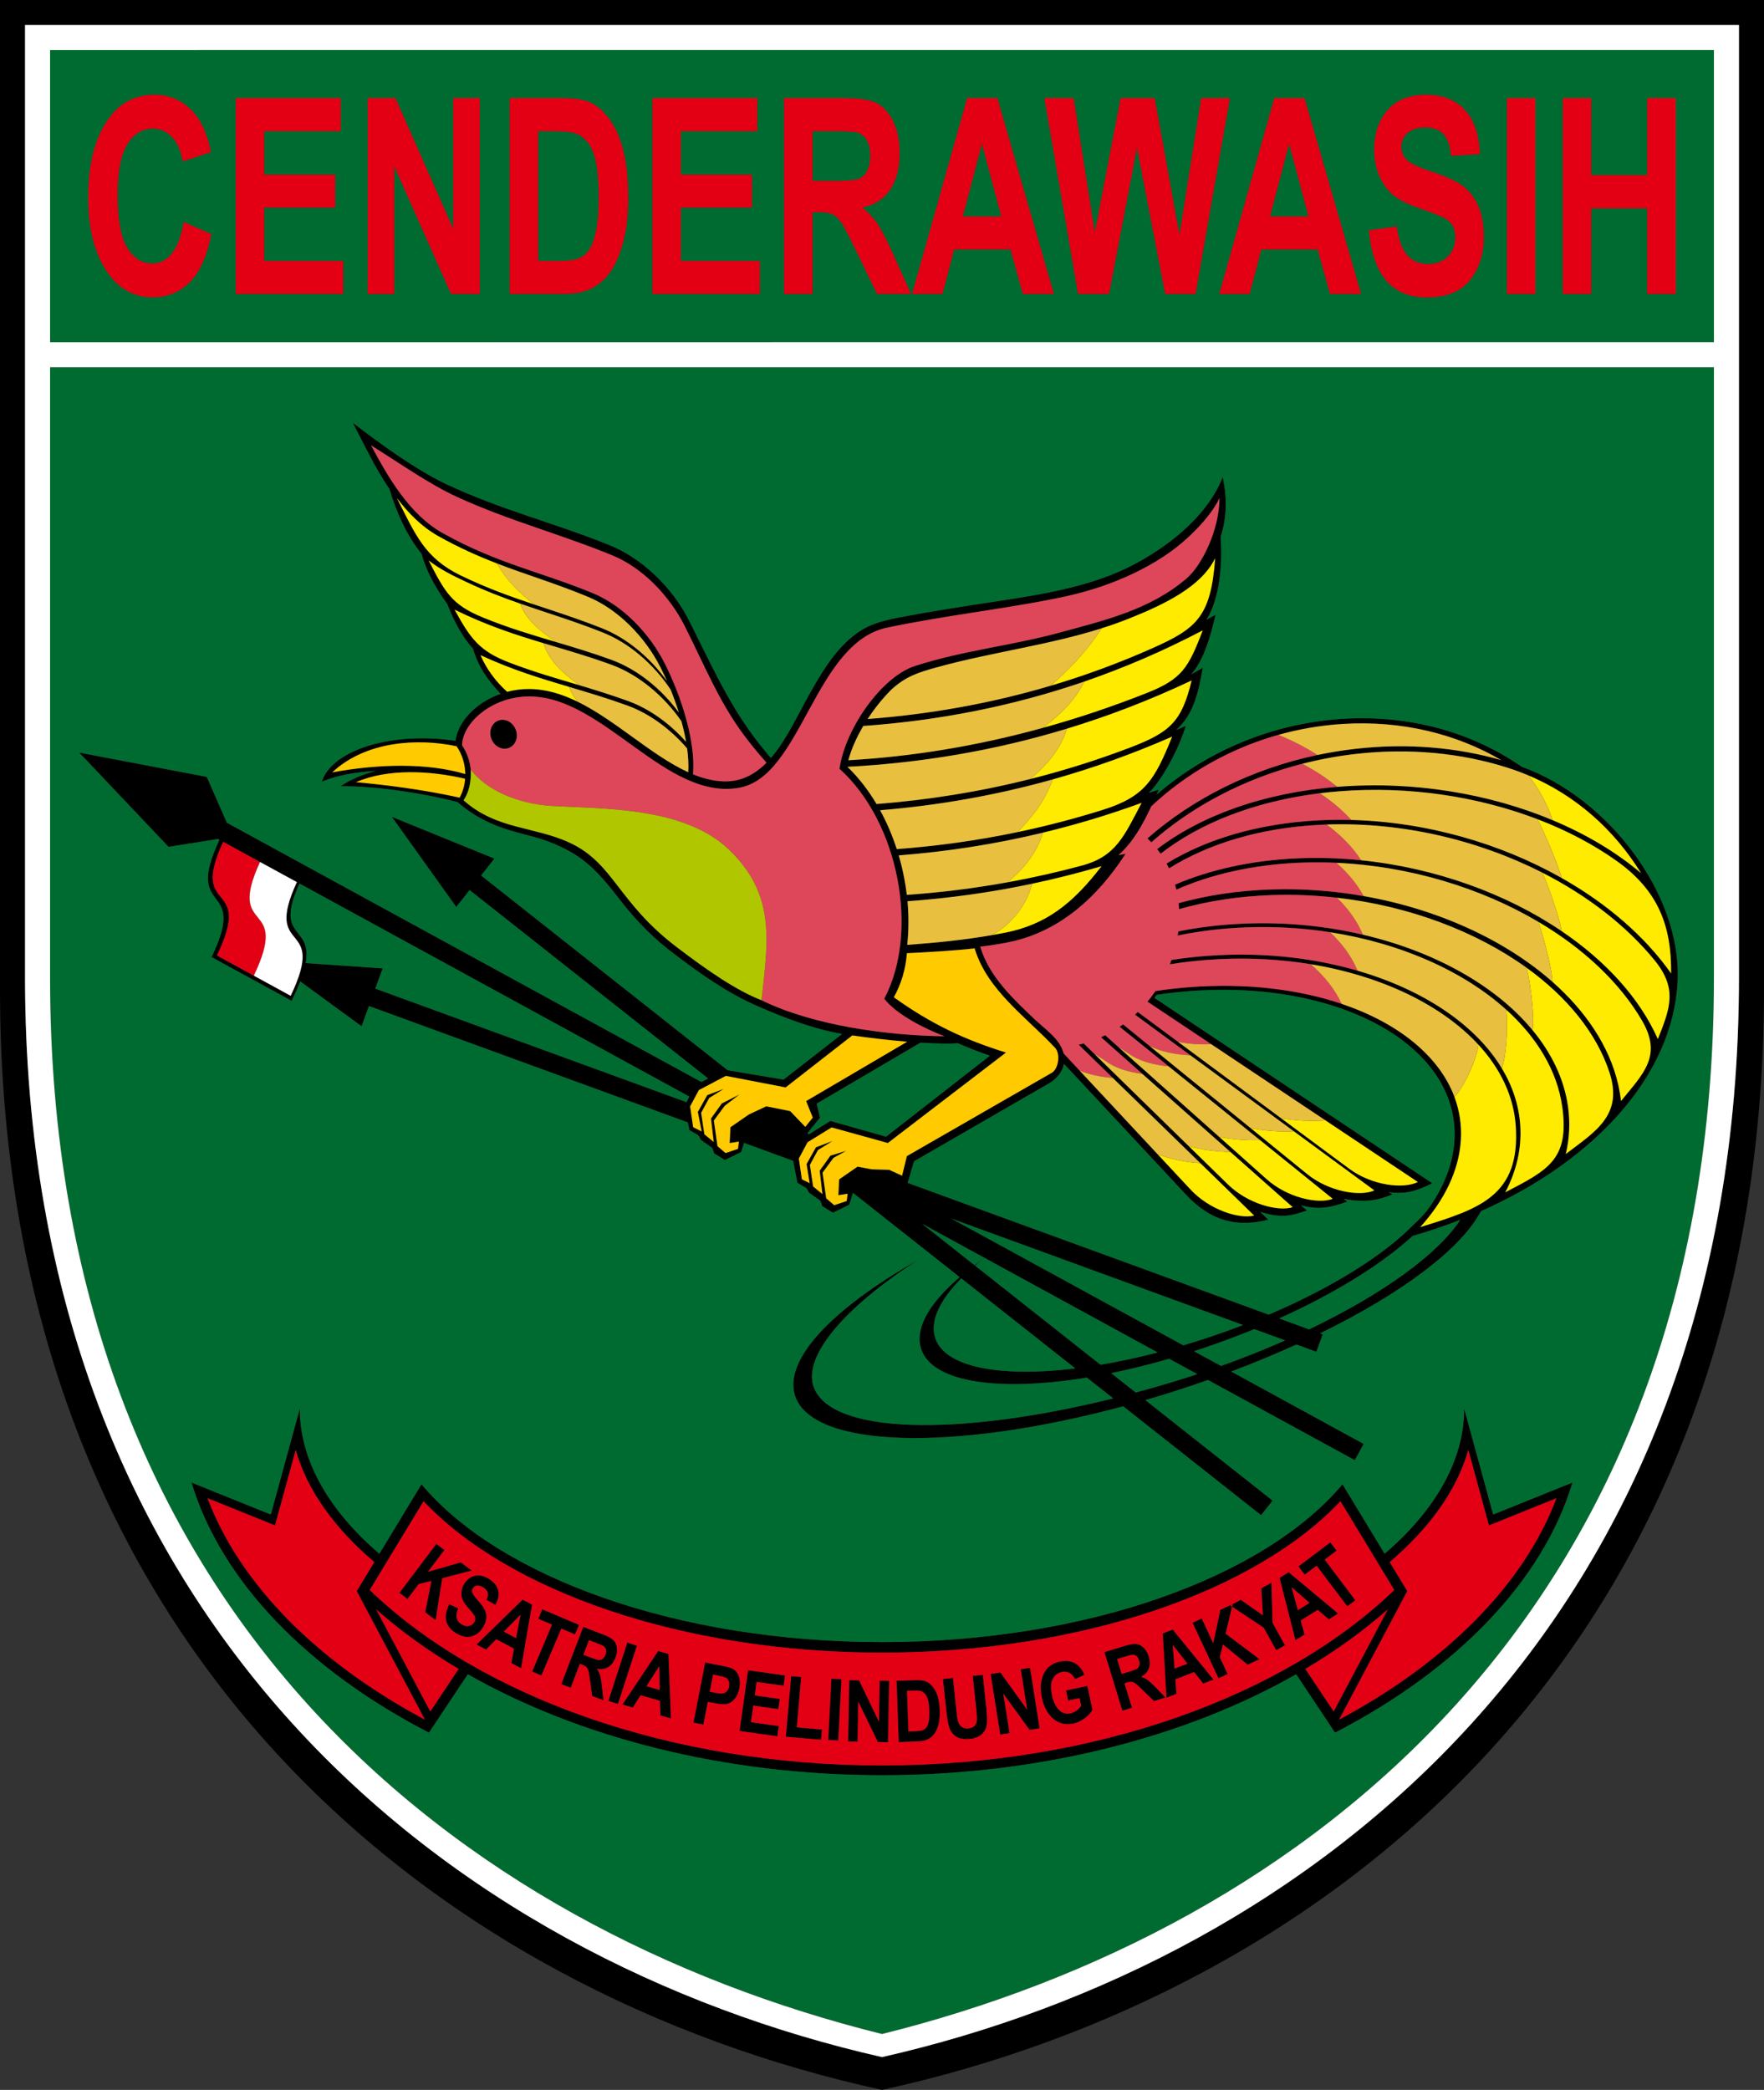 <?xml version="1.0" encoding="UTF-8" standalone="no"?>
<svg
   width="430.672pt"
   height="510.238pt"
   viewBox="0 0 430.672 510.238"
   version="1.1"
   id="svg10"
   sodipodi:docname="Lambang_Kodam_Cenderawasih.svg"
   inkscape:version="1.3 (0e150ed6c4, 2023-07-21)"
   xmlns:inkscape="http://www.inkscape.org/namespaces/inkscape"
   xmlns:sodipodi="http://sodipodi.sourceforge.net/DTD/sodipodi-0.dtd"
   xmlns="http://www.w3.org/2000/svg"
   xmlns:svg="http://www.w3.org/2000/svg">
  <rect x="0" y="0" width="430.672" height="510.238" fill="#333333" stroke="none"/>
  <sodipodi:namedview
     id="namedview10"
     pagecolor="#ffffff"
     bordercolor="#000000"
     borderopacity="0.25"
     inkscape:showpageshadow="2"
     inkscape:pageopacity="0.0"
     inkscape:pagecheckerboard="0"
     inkscape:deskcolor="#d1d1d1"
     inkscape:document-units="pt"
     inkscape:zoom="1.2126687"
     inkscape:cx="286.97038"
     inkscape:cy="340.15885"
     inkscape:window-width="1920"
     inkscape:window-height="1007"
     inkscape:window-x="-9"
     inkscape:window-y="-9"
     inkscape:window-maximized="1"
     inkscape:current-layer="svg10" />
  <defs
     id="defs1">
    <clipPath
       id="clip1">
      <path
         d="M 0,0 H 595.199 V 595 H 0 Z m 0,0"
         id="path1" />
    </clipPath>
  </defs>
  <g
     id="surface1"
     transform="translate(-82.309,-42.52)">
    <g
       clip-path="url(#clip1)"
       clip-rule="nonzero"
       id="g10">
      <path
         style="fill:#000000;fill-opacity:1;fill-rule:evenodd;stroke:none"
         d="M 82.309,42.52 H 512.98 V 284.027 c 0,162.059 -107.715,245.242 -215.336,268.73 C 190.023,529.27 82.309,446.086 82.309,284.027 Z m 97.516,388.895 9.012,-11.961 1.977,1.488 -4.004,5.309 8.012,-2.289 2.664,2.008 -7.203,1.875 -1.613,10.234 -2.562,-1.93 1.531,-7.652 -3.113,0.789 -2.727,3.617 z m 12.172,2.754 2.207,1.035 c -0.785,1.77 -0.535,3.055 0.746,3.855 0.633,0.398 1.238,0.543 1.809,0.438 0.574,-0.102 1.012,-0.402 1.316,-0.891 0.184,-0.293 0.273,-0.574 0.273,-0.855 0,-0.285 -0.094,-0.57 -0.27,-0.863 -0.18,-0.293 -0.672,-0.902 -1.48,-1.832 -0.727,-0.832 -1.199,-1.535 -1.414,-2.113 -0.219,-0.578 -0.289,-1.203 -0.211,-1.875 0.078,-0.668 0.305,-1.301 0.676,-1.895 0.434,-0.691 0.977,-1.219 1.641,-1.578 0.66,-0.355 1.359,-0.504 2.09,-0.441 0.73,0.066 1.5,0.352 2.316,0.859 1.227,0.766 1.973,1.695 2.246,2.789 0.273,1.094 0.043,2.273 -0.691,3.531 l -2.172,-1.199 c 0.332,-0.742 0.43,-1.344 0.293,-1.809 -0.137,-0.457 -0.488,-0.867 -1.055,-1.223 -0.566,-0.352 -1.078,-0.508 -1.527,-0.461 -0.457,0.043 -0.793,0.242 -1.016,0.598 -0.215,0.344 -0.258,0.723 -0.129,1.133 0.129,0.41 0.609,1.066 1.426,1.977 0.867,0.969 1.43,1.766 1.688,2.398 0.262,0.629 0.348,1.293 0.262,1.98 -0.086,0.691 -0.363,1.414 -0.84,2.18 -0.691,1.102 -1.609,1.816 -2.754,2.145 -1.152,0.324 -2.449,0.035 -3.891,-0.863 -2.551,-1.598 -3.066,-3.938 -1.539,-7.02 z m 17.535,15.652 -2.383,-1.266 0.652,-3.512 -4.332,-2.301 -2.488,2.531 -2.328,-1.238 11.25,-10.98 2.32,1.234 z m -1.25,-7.375 1.117,-5.699 -4.078,4.125 z m 3.938,8.18 4.859,-11.453 -3.355,-1.426 0.988,-2.332 8.984,3.812 -0.992,2.332 -3.348,-1.422 -4.863,11.453 z m 7.121,3.066 5.367,-13.984 4.875,1.871 c 1.246,0.48 2.09,0.949 2.527,1.406 0.438,0.453 0.711,1.059 0.812,1.809 0.109,0.754 -0.008,1.562 -0.34,2.426 -0.418,1.094 -1.02,1.875 -1.797,2.34 -0.785,0.465 -1.691,0.598 -2.719,0.398 0.355,0.547 0.617,1.094 0.777,1.641 0.164,0.547 0.316,1.477 0.453,2.785 l 0.344,3.262 -2.754,-1.059 -0.512,-3.688 c -0.18,-1.328 -0.324,-2.176 -0.438,-2.535 -0.109,-0.359 -0.266,-0.637 -0.469,-0.836 -0.199,-0.199 -0.566,-0.398 -1.102,-0.605 l -0.477,-0.184 -2.242,5.84 z m 5.406,-7.184 1.719,0.66 c 1.051,0.402 1.734,0.609 2.055,0.629 0.324,0.019 0.625,-0.078 0.91,-0.289 0.285,-0.211 0.52,-0.551 0.695,-1.012 0.172,-0.449 0.219,-0.84 0.148,-1.18 -0.078,-0.336 -0.246,-0.617 -0.516,-0.836 -0.188,-0.152 -0.801,-0.426 -1.836,-0.824 l -1.812,-0.695 z m 6.086,11.281 4.629,-14.246 2.352,0.766 -4.629,14.242 z m 15.285,4.285 -2.59,-0.742 -0.094,-3.566 -4.715,-1.352 -1.91,2.992 -2.535,-0.727 8.727,-13.078 2.523,0.723 z m -2.754,-6.949 -0.09,-5.809 -3.133,4.883 z m 8.242,7.977 2.859,-14.699 3.914,0.758 c 1.457,0.285 2.395,0.543 2.816,0.77 0.672,0.363 1.164,0.965 1.484,1.793 0.324,0.836 0.371,1.836 0.145,3.008 -0.207,1.062 -0.582,1.914 -1.125,2.555 -0.539,0.641 -1.141,1.047 -1.801,1.219 -0.652,0.176 -1.719,0.121 -3.191,-0.164 l -1.594,-0.312 -1.078,5.547 z m 4.801,-11.742 -0.809,4.172 1.344,0.262 c 0.906,0.176 1.531,0.23 1.879,0.168 0.348,-0.062 0.66,-0.242 0.93,-0.531 0.273,-0.293 0.453,-0.676 0.547,-1.16 0.094,-0.484 0.07,-0.922 -0.078,-1.293 -0.152,-0.379 -0.371,-0.652 -0.664,-0.828 -0.293,-0.176 -0.945,-0.359 -1.961,-0.559 z m 6.453,13.773 2.086,-14.832 9.023,1.27 -0.352,2.508 -6.578,-0.922 -0.461,3.285 6.113,0.859 -0.352,2.496 -6.113,-0.859 -0.566,4.039 6.797,0.953 -0.352,2.5 z m 11.301,1.402 1.297,-14.797 2.461,0.215 -1.074,12.285 6.145,0.535 -0.219,2.516 z m 10.344,0.785 0.785,-14.957 2.469,0.129 -0.785,14.957 z m 4.871,0.379 0.262,-14.973 2.414,0.039 4.848,10.086 0.176,-9.996 2.309,0.039 -0.262,14.973 -2.492,-0.043 -4.773,-9.852 -0.172,9.766 z m 11.824,-14.824 4.52,-0.156 c 1.141,-0.043 2.012,0.059 2.602,0.293 0.59,0.234 1.141,0.645 1.652,1.234 0.512,0.586 0.922,1.359 1.238,2.316 0.312,0.957 0.492,2.152 0.543,3.59 0.047,1.297 -0.062,2.422 -0.32,3.391 -0.258,0.965 -0.605,1.734 -1.035,2.312 -0.43,0.57 -0.957,1.008 -1.582,1.312 -0.629,0.305 -1.441,0.477 -2.445,0.512 l -4.652,0.164 z m 2.555,2.449 0.344,9.91 1.863,-0.066 c 0.793,-0.027 1.371,-0.121 1.719,-0.281 0.355,-0.164 0.641,-0.402 0.855,-0.711 0.219,-0.312 0.391,-0.797 0.52,-1.457 0.125,-0.656 0.168,-1.52 0.133,-2.59 -0.039,-1.109 -0.148,-1.98 -0.324,-2.617 -0.176,-0.633 -0.43,-1.129 -0.766,-1.484 -0.336,-0.355 -0.734,-0.582 -1.203,-0.684 -0.352,-0.078 -1.023,-0.094 -2.016,-0.062 z m 8.766,-2.879 2.461,-0.258 0.848,8.066 c 0.133,1.254 0.246,2.066 0.348,2.438 0.176,0.648 0.488,1.125 0.938,1.445 0.445,0.312 1.004,0.438 1.676,0.367 0.566,-0.062 1.02,-0.238 1.352,-0.527 0.332,-0.293 0.539,-0.672 0.625,-1.137 0.086,-0.461 0.051,-1.438 -0.105,-2.922 l -0.867,-8.238 2.469,-0.258 0.824,7.824 c 0.207,1.996 0.254,3.453 0.133,4.363 -0.121,0.914 -0.523,1.684 -1.215,2.316 -0.691,0.633 -1.648,1.012 -2.875,1.141 -1.27,0.133 -2.289,0.008 -3.055,-0.375 -0.762,-0.379 -1.344,-0.969 -1.754,-1.766 -0.41,-0.793 -0.73,-2.305 -0.965,-4.535 z m 13.988,13.566 -2.344,-14.793 2.383,-0.375 6.527,9.09 -1.562,-9.875 2.281,-0.363 2.34,14.793 -2.461,0.391 -6.41,-8.875 1.527,9.648 z m 16.582,-8.309 -0.523,-2.469 5.227,-1.109 1.238,5.836 c -0.395,0.73 -1.027,1.422 -1.898,2.074 -0.867,0.652 -1.789,1.078 -2.766,1.285 -1.184,0.254 -2.293,0.188 -3.32,-0.203 -1.031,-0.391 -1.938,-1.113 -2.711,-2.164 -0.777,-1.051 -1.332,-2.359 -1.668,-3.93 -0.344,-1.613 -0.367,-3.051 -0.074,-4.309 0.293,-1.262 0.805,-2.266 1.543,-3.012 0.734,-0.75 1.699,-1.25 2.891,-1.504 1.434,-0.305 2.66,-0.184 3.68,0.363 1.016,0.547 1.797,1.496 2.344,2.859 l -2.281,1.059 c -0.34,-0.715 -0.793,-1.223 -1.359,-1.52 -0.562,-0.297 -1.176,-0.375 -1.844,-0.234 -1.031,0.219 -1.785,0.801 -2.254,1.738 -0.469,0.938 -0.527,2.23 -0.176,3.875 0.375,1.766 1.004,3.035 1.891,3.805 0.766,0.672 1.652,0.895 2.664,0.68 0.473,-0.102 0.941,-0.316 1.402,-0.648 0.461,-0.332 0.852,-0.734 1.172,-1.203 l -0.395,-1.859 z m 13.234,2.492 -4.379,-14.32 4.992,-1.527 c 1.277,-0.391 2.23,-0.539 2.855,-0.449 0.625,0.09 1.215,0.398 1.758,0.926 0.547,0.527 0.953,1.234 1.223,2.117 0.344,1.121 0.352,2.105 0.023,2.953 -0.328,0.852 -0.961,1.516 -1.895,1.988 0.617,0.211 1.16,0.48 1.621,0.812 0.465,0.332 1.156,0.973 2.074,1.918 l 2.277,2.355 -2.82,0.863 -2.676,-2.59 c -0.957,-0.938 -1.594,-1.516 -1.906,-1.73 -0.305,-0.215 -0.602,-0.336 -0.883,-0.371 -0.277,-0.031 -0.691,0.035 -1.238,0.203 l -0.492,0.152 1.828,5.977 z m -0.164,-8.988 1.762,-0.539 c 1.074,-0.328 1.742,-0.582 2.008,-0.766 0.266,-0.184 0.445,-0.445 0.539,-0.789 0.094,-0.34 0.07,-0.754 -0.074,-1.227 -0.141,-0.457 -0.348,-0.797 -0.609,-1.02 -0.27,-0.219 -0.574,-0.332 -0.918,-0.34 -0.246,-0.008 -0.898,0.156 -1.957,0.48 l -1.859,0.566 z m 22.43,1.383 -2.516,0.969 -2.223,-2.793 -4.578,1.758 0.277,3.539 -2.461,0.945 -0.906,-15.695 2.453,-0.941 z m -6.387,-3.895 -3.566,-4.582 0.441,5.785 z m 7.586,3.586 -6.328,-13.57 2.242,-1.047 2.809,6.027 1.738,-8.148 3.027,-1.41 -1.73,7.242 8.281,6.227 -2.91,1.355 -6.035,-4.941 -0.766,3.121 1.914,4.102 z m 14.094,-6.859 -3.059,-5.512 -8.133,-5.406 2.535,-1.406 5.402,3.777 -0.387,-6.559 2.492,-1.379 0.266,9.793 3.043,5.492 z m 15.148,-8.961 -2.285,1.43 -2.715,-2.32 -4.16,2.598 0.945,3.426 -2.234,1.395 -3.883,-15.234 2.227,-1.391 z m -7.012,-2.605 -4.375,-3.82 1.535,5.594 z m 9.223,0.859 -7.488,-9.938 -2.914,2.195 -1.523,-2.023 7.789,-5.871 1.527,2.023 -2.906,2.191 7.488,9.934 z m 54.98,-30.242 C 458.945,428.625 437.793,450.273 408.25,465.543 l -9.488,-14.254 c -26.895,15.312 -62.348,24.641 -101.117,24.641 -38.766,0 -74.219,-9.328 -101.117,-24.641 l -9.488,14.254 C 157.496,450.273 136.34,428.625 129.062,404.473 l 19.363,7.809 7.078,-25.852 c 0.012,12.707 7.145,24.895 19.43,35.422 l 10.281,-16.949 c 19.027,22.641 62.297,38.52 112.43,38.52 50.133,0 93.402,-15.879 112.43,-38.52 l 10.281,16.949 c 12.285,-10.527 19.414,-22.715 19.43,-35.422 l 7.078,25.852 z m -43.512,26.238 c -26.738,25.758 -72.844,42.832 -125.066,42.832 -52.223,0 -98.328,-17.074 -125.066,-42.832 l 13.141,-21.668 C 206.332,430.926 248.793,446 297.645,446 c 48.852,0 91.312,-15.074 111.926,-36.957 z m 39.598,-22.41 c -7.996,21.18 -27.043,40.152 -53.062,54.055 l 16.641,-31.383 -4.289,-7.074 c 9.719,-8.273 16.41,-17.57 19.191,-27.363 l 5.039,18.414 z m -54.387,52.066 -6.914,-10.387 c 7.441,-4.406 14.191,-9.281 20.133,-14.547 z m -220.559,0 -13.215,-24.934 c 5.941,5.266 12.691,10.141 20.133,14.547 z m -54.383,-52.066 16.48,6.648 5.039,-18.414 c 2.777,9.793 9.473,19.09 19.191,27.363 l -4.289,7.074 16.637,31.383 c -26.016,-13.902 -45.062,-32.875 -53.059,-54.055 z M 364.699,236.512 c 12.16,-10.504 28.098,-17.422 45.48,-18.496 16.598,-1.023 31.816,3.457 43.652,11.707 21.145,7.594 39.008,31.141 38.066,52.238 -1.031,23.027 -20.188,43.926 -48.035,56.27 -4.785,9.156 -19.227,20.027 -39.262,29.828 l 0.648,0.234 -1.555,4.258 -4.863,-1.773 c -5.023,2.289 -10.352,4.496 -15.918,6.594 l 32.332,17.668 -2.172,3.977 -35.832,-19.578 c -2.859,1.008 -5.777,1.984 -8.746,2.926 -2.195,0.695 -4.379,1.355 -6.551,1.988 l 31.062,24.531 -2.812,3.559 -33.652,-26.578 c -41.453,11.168 -76.32,10.297 -80.195,-2.801 -2.609,-8.824 9.438,-21.195 29.922,-32.836 -17.508,11.324 -27.875,23.207 -25.348,30.758 3.938,11.762 35.41,12.309 73.164,2.938 l -6.422,-5.07 c -22.371,3.652 -38.906,1.008 -40.691,-7.859 -0.98,-4.871 2.668,-10.684 9.629,-16.676 l -26.055,-20.578 -0.883,2.906 -3.992,1.965 -2.621,-1.629 -0.457,-1.305 -2.762,-1.965 -0.605,-1.102 -2.246,-1.312 -1.027,-5.363 -11.996,-4.379 -0.672,2.219 -3.992,1.965 -2.625,-1.629 -0.453,-1.309 -2.762,-1.961 -0.605,-1.102 -2.246,-1.312 -0.359,-1.875 -77.855,-28.414 -1.805,4.938 -14.977,-10.957 c -0.535,1.387 -1.223,2.953 -2.102,4.742 l -19.551,-10.68 c 9.18,-18.93 -7.031,-9.566 1.926,-28.629 l -0.355,-0.195 -12.066,1.918 -21.82,-23.02 31.156,5.934 4.902,11.191 115.852,63.301 1.656,-0.852 -58.242,-46 -3.258,4.125 -15.742,-22.02 25.07,10.211 -3.258,4.125 60.195,47.543 13.641,2.281 14.289,-11.141 c -7.094,-1.219 -14.113,-3.934 -20.738,-6.832 -7.445,-3.258 -13.961,-7.91 -20.582,-12.957 -6.426,-4.898 -10.227,-9.496 -13.379,-13.551 -3.148,-4.047 -6.406,-7.977 -10.719,-10.598 -3.152,-1.914 -6.68,-3.426 -11.301,-4.57 -6.613,-1.633 -11.754,-3.453 -17.191,-8.098 -4.41,-1.152 -9.277,-2.09 -14.387,-2.812 -4.984,-0.703 -9.754,-1.055 -14.121,-1.066 2.508,-1.75 5.449,-2.863 8.52,-3.746 -4.746,0.332 -9.297,0.996 -13.121,2.664 2.031,-6.664 13.484,-11.258 27.328,-10.543 1.816,0.098 3.594,0.281 5.312,0.539 0.098,-0.742 0.285,-1.492 0.559,-2.223 0.355,-0.934 0.844,-1.844 1.449,-2.711 1.914,-2.727 5.105,-5.16 9,-6.535 -3.199,-3.414 -5.484,-6.668 -6.727,-10.988 -2.469,-2.844 -4.242,-5.781 -6.301,-10.93 -2.855,-3.965 -5.211,-8.168 -6.215,-12.184 -3.629,-4.496 -6.059,-9.844 -7.906,-15.91 -3.531,-5.191 -6.242,-10.961 -8.949,-16.184 6.57,5.082 15.734,11.66 22.645,14.914 13.742,6.469 25.996,9.316 40.02,14.969 7.961,3.211 15.328,10.277 19.426,18.391 5.031,9.953 9.281,19.527 15.598,28.07 1.406,1.898 2.879,3.73 4.402,5.512 3.492,-4.027 6.043,-9.469 8.48,-13.902 3.375,-6.152 7.152,-12.859 12.828,-16.797 2.836,-1.961 5.969,-2.797 9.324,-3.461 7.184,-1.422 14.438,-2.551 21.684,-3.656 10.324,-1.582 20.793,-3.027 30.512,-6.781 9.988,-3.859 23.176,-12.738 27.48,-24.012 1.203,5.582 0.887,10.418 -0.508,14.59 0.492,6.801 -0.223,15.145 -3.469,20.277 l 2.234,-1.215 c -0.984,4.137 -2.664,11.004 -5.977,14.555 l 2.875,-1.625 c -1.074,5.895 -2.219,11.441 -6.523,15.184 l 2.336,-0.965 c -1.656,5.625 -5.906,13.387 -8.992,16.309 l 2.445,-0.777 c -0.188,0.41 -0.371,0.816 -0.551,1.215 z m -229.418,39.293 c 9.145,-19.129 -6.938,-9.414 1.512,-27.754 l 17.996,9.832 c -8.449,18.34 7.633,8.629 -1.512,27.758 z m 69.801,-57.551 c 1.785,0.059 3.316,1.691 3.41,3.637 0.094,1.945 -1.285,3.48 -3.07,3.426 -1.785,-0.059 -3.316,-1.691 -3.41,-3.637 -0.094,-1.945 1.285,-3.484 3.07,-3.426 z m 155.941,20.289 c -4.223,7.977 -6.199,13.035 -14.504,15.277 -14.371,3.883 -28.648,6.191 -42.812,7.176 -0.172,-1.457 -0.406,-2.914 -0.691,-4.363 -0.348,-1.773 -0.773,-3.535 -1.285,-5.273 19.613,-1.523 39.391,-5.566 59.293,-12.816 z m -188.121,-87.285 c 6.664,4.152 14.125,9.449 21.102,12.641 12.746,5.828 24.965,8.945 37.836,14.23 7.312,3.004 13.891,9.781 17.664,17.301 4.633,9.223 8.285,18.199 14.098,26.121 1.836,2.5 3.797,4.879 5.84,7.18 -2.84,2.867 -6.281,4.754 -10.703,4.551 -2.434,-0.113 -4.844,-0.746 -7.238,-1.723 0.684,-7.891 -2.758,-18.82 -6.836,-26.941 C 240.887,197.098 234.312,190.32 227,187.316 c -12.875,-5.285 -23.188,-7.152 -36.602,-14.645 -8.121,-4.539 -13.273,-13.574 -17.496,-21.414 z m 6.324,12.895 c 2.801,3.699 6.082,7.012 10.094,9.262 13.398,7.508 23.715,9.48 36.578,14.832 7.309,3.039 13.871,9.746 17.625,17.133 0.559,1.098 1.105,2.254 1.633,3.441 -4.02,-5.633 -9.672,-10.449 -15.836,-12.898 -12.242,-4.867 -22.293,-6.961 -34.535,-12.914 -8.816,-4.285 -11.027,-9.949 -15.559,-18.855 z m 26.902,47.266 c -2.926,-2.629 -5.133,-5.754 -6.508,-8.941 12.863,5.953 23.16,7.688 35.852,12.293 5.473,1.984 10.602,5.824 14.59,10.477 0.277,2.043 0.387,4.004 0.277,5.812 -4.562,-2.078 -9.07,-5.332 -13.594,-8.598 -8.047,-5.809 -16.148,-11.66 -25.191,-11.73 -1.891,-0.016 -3.715,0.234 -5.426,0.688 z m 42.543,7.191 c 0.465,1.691 0.855,3.383 1.145,5.031 -3.926,-4.422 -8.875,-8.051 -14.145,-9.961 -10.414,-3.777 -19.215,-5.629 -29.148,-9.457 -7.074,-2.727 -9.336,-5.723 -13.223,-12.855 13.984,6.871 24.746,8.535 38.203,13.414 6.738,2.445 12.953,7.699 17.168,13.828 z m -61.707,-39.258 c 2.844,2.234 6.066,3.785 9.242,5.277 11.68,5.5 21.457,7.613 33.277,12.312 6.527,2.594 12.484,7.848 16.535,13.91 0.75,1.836 1.434,3.734 2.035,5.648 -4.191,-5.73 -10.121,-10.586 -16.52,-12.906 -11.18,-4.055 -20.504,-5.887 -31.359,-10.336 -7.598,-3.109 -9.215,-6.145 -13.211,-13.906 z M 351.238,254 c -7.035,9.152 -13.543,14.258 -23.551,16.23 -7.961,1.574 -15.957,2.41 -23.887,2.969 0.383,-3.465 0.398,-7.051 0.07,-10.648 15.66,-1.121 31.453,-3.855 47.367,-8.551 z m 27.742,-75.184 c -1.039,14.309 -4.523,17.172 -15.516,22.043 -22.793,10.105 -45.977,15.43 -69.328,17.207 1.742,-2.668 3.758,-5.156 5.816,-7.203 3.5,-3.207 6.527,-4.152 10.789,-5.34 7.113,-1.988 14.371,-3.391 21.602,-4.898 8.73,-1.82 17.43,-3.801 25.777,-7.152 8.43,-3.379 17.465,-7.688 20.859,-14.656 z m -3.023,17.605 c -3.535,9.156 -5.008,11.879 -13.812,15.344 -24.254,9.559 -48.523,14.984 -72.715,16.367 0.727,-2.742 2.02,-5.617 3.648,-8.371 27.992,-2.004 55.742,-9.078 82.879,-23.34 z m -2.719,12.23 c -2.395,9.922 -5.121,12.613 -15.039,16.383 -20.648,7.852 -41.305,12.176 -61.883,13.781 -2.012,-3.383 -4.387,-6.457 -7.102,-9.078 27.957,-1.5 56.035,-7.852 84.023,-21.086 z m -4.754,13.715 c -4.246,10.461 -6.535,14.617 -16.938,17.871 -16.863,5.289 -33.637,8.344 -50.293,9.586 -1.07,-3.305 -2.434,-6.5 -4.07,-9.488 23.707,-1.953 47.512,-7.535 71.301,-17.969 z m -64.758,52.871 c 4.359,-0.203 11.648,-0.605 16.527,-1.176 3.07,10.234 12.629,16.762 19.629,24.266 1.422,1.527 0.832,5.176 -0.805,6.117 l -35.363,20.332 -1.168,4.785 -3.145,-1.438 -4.281,-0.125 -3.453,-0.648 -4.484,3.102 -0.195,3.871 2.262,-0.352 -0.238,1.773 -3.031,1.016 -1.957,-1.684 -0.895,-6.246 2.668,-3.617 3.133,-1.742 -3.871,1.195 -2.633,3.676 0.68,5.711 -2.281,-1.867 -0.793,-5.246 1.973,-3.629 3.562,-2.223 -4.047,1.535 -2.293,4.098 0.754,4.664 -1.898,-0.945 -0.738,-5.066 2.125,-3.977 5.875,-3.621 13.727,3.805 28.844,-22.086 c -9.91,-3.078 -18.207,-6.91 -27.371,-13.492 1.781,-3.277 2.852,-6.676 3.184,-10.766 z m 56.496,-29.859 h 0.004 c 0.566,-0.922 1.105,-1.875 1.625,-2.871 0,-0.004 0.004,-0.004 0.004,-0.012 0.019,-0.031 0.035,-0.062 0.051,-0.094 0.145,-0.281 0.293,-0.562 0.434,-0.852 0.016,-0.031 0.031,-0.062 0.051,-0.094 0.016,-0.031 0.031,-0.066 0.047,-0.098 0,-0.004 0.004,-0.008 0.008,-0.016 0.012,-0.027 0.027,-0.055 0.039,-0.082 l 0.047,-0.094 c 0.016,-0.031 0.035,-0.062 0.047,-0.09 0,-0.004 0,-0.004 0.004,-0.008 0.016,-0.031 0.031,-0.066 0.047,-0.098 0.043,-0.09 0.086,-0.18 0.129,-0.266 0.004,-0.008 0.012,-0.019 0.016,-0.027 0.016,-0.031 0.031,-0.066 0.047,-0.098 0.008,-0.016 0.016,-0.035 0.023,-0.051 0.066,-0.137 0.133,-0.273 0.199,-0.414 0.004,-0.012 0.008,-0.019 0.012,-0.031 0.016,-0.031 0.035,-0.066 0.051,-0.098 0,-0.004 0,-0.004 0.004,-0.008 0.012,-0.031 0.027,-0.062 0.043,-0.094 0.016,-0.031 0.031,-0.066 0.047,-0.098 0.062,-0.137 0.129,-0.27 0.191,-0.406 12.16,-11.406 28.668,-19 46.781,-20.117 14.402,-0.887 27.746,2.445 38.664,8.836 -10.895,-3.133 -23.066,-4.207 -35.773,-2.738 -19.859,2.297 -37.59,10.41 -50.617,21.859 0.324,0.305 0.641,0.621 0.945,0.941 12.781,-11.289 30.219,-19.297 49.762,-21.555 13.285,-1.535 25.98,-0.23 37.188,3.332 13.793,4.383 24.988,13.426 32.633,25.766 -17.215,-14.637 -45.477,-23.367 -74.094,-21.09 -18.113,1.445 -33.395,7.066 -44.062,15.207 0.293,0.367 0.57,0.746 0.836,1.137 10.445,-8.168 25.578,-13.812 43.566,-15.246 25.547,-2.039 50.805,4.902 67.812,17.02 10.121,7.211 13.379,15.824 13.27,27.445 -16.359,-23.227 -51.594,-39.215 -86.328,-37.359 -14.559,0.777 -27.133,4.586 -36.859,10.527 0.207,0.387 0.406,0.781 0.594,1.184 9.605,-6 22.109,-9.852 36.629,-10.625 32.23,-1.723 64.898,12.227 81.902,33.027 5.727,7.012 3.777,11.805 0.828,19.277 -11.68,-26.371 -50.004,-45.875 -88.246,-44.117 -11.172,0.512 -21.188,2.785 -29.637,6.414 0.113,0.402 0.219,0.809 0.312,1.223 8.41,-3.719 18.449,-6.047 29.672,-6.566 35.18,-1.613 70.434,15.145 84.059,38.59 4.992,8.598 0.234,12.922 -5.16,19.574 -0.152,-1.383 -0.391,-2.777 -0.719,-4.184 -6.395,-27.387 -44.352,-48.711 -84.5,-47.473 -8.184,0.254 -15.844,1.422 -22.793,3.359 0.051,0.477 0.09,0.965 0.117,1.453 6.977,-1.984 14.688,-3.184 22.941,-3.441 37.91,-1.176 73.82,18.02 82.129,43.277 3.453,10.516 -3.551,14.512 -10.656,19.941 0.895,-3.75 1.105,-7.641 0.539,-11.621 -3.699,-26.023 -38.973,-46.078 -78.527,-44.645 -5.781,0.211 -11.344,0.867 -16.613,1.918 -0.031,0.254 -0.066,0.512 -0.105,0.77 -0.012,0.082 -0.023,0.16 -0.039,0.242 5.344,-1.102 11,-1.785 16.891,-2 38.777,-1.41 73.359,18.254 76.984,43.766 1.84,12.953 -3.555,15.516 -13.902,20.926 2.727,-5.172 4.043,-10.711 3.656,-16.414 -1.688,-24.727 -34.727,-43.359 -73.551,-41.484 -3.969,0.191 -7.848,0.586 -11.613,1.176 -0.129,0.352 -0.262,0.707 -0.402,1.055 3.914,-0.637 7.957,-1.062 12.098,-1.262 38.207,-1.848 70.715,16.434 72.363,40.695 1.168,17.16 -8.887,20.266 -23.305,24.723 5.898,-6.535 9.48,-13.82 9.914,-21.312 1.363,-23.367 -28.324,-40.113 -66.086,-37.27 -2.867,0.215 -5.699,0.535 -8.484,0.957 -0.613,0.895 -1.266,1.758 -1.957,2.582 l 66.02,44.043 c -3.52,1.77 -11.199,0.867 -16.707,-3.215 l -51.668,-38.289 c -0.223,0.215 -0.449,0.43 -0.676,0.637 19.48,14.305 38.961,28.613 58.441,42.918 -3.566,1.562 -11.137,0.289 -16.406,-3.992 -14.984,-12.18 -29.973,-24.359 -44.957,-36.539 -0.273,0.199 -0.551,0.395 -0.828,0.582 17.34,14 34.684,28 52.023,42 -3.613,1.355 -11.074,-0.289 -16.109,-4.777 -13.148,-11.719 -26.297,-23.438 -39.445,-35.152 -0.336,0.164 -0.672,0.324 -1.012,0.477 15.598,13.832 31.199,27.668 46.793,41.496 -3.664,1.145 -11.008,-0.863 -15.812,-5.559 -11.734,-11.469 -23.469,-22.941 -35.207,-34.41 -0.406,0.113 -0.816,0.215 -1.227,0.309 L 388.5,339.289 c -3.707,0.941 -10.945,-1.441 -15.512,-6.336 l -31.008,-33.246 c -0.285,-1.148 -0.906,-2.336 -1.914,-3.52 -1.496,-1.762 -3.508,-3.25 -5.055,-4.715 -5.543,-5.25 -11.215,-10.629 -13.34,-17.699 l -0.035,-0.125 c 2.273,-0.277 4.531,-0.617 6.762,-1.055 12.449,-2.461 21.793,-10.934 28.727,-21.637 l -1.746,0.359 c 1.957,-1.789 3.492,-3.762 4.844,-5.938 z m -56.422,51.469 -24.68,14.496 1.625,4.031 -1.828,2.262 -3.688,-3.844 -5.844,-1.172 -4.258,2 -4.488,3.105 -0.191,3.867 2.258,-0.348 -0.234,1.773 -3.031,1.012 -1.961,-1.684 -0.891,-6.246 2.668,-3.617 3.598,-2.758 -4.336,2.211 -2.633,3.676 0.676,5.711 -2.281,-1.867 -0.793,-5.246 1.973,-3.629 3.566,-2.223 -4.051,1.535 -2.293,4.098 0.934,4.766 -2.078,-1.047 -0.738,-5.066 2.125,-3.977 6.582,-3.469 14.609,2.812 16.273,-12.688 c 4.508,0.633 8.953,1.164 13.41,1.523 z m -140.375,-65.758 c 11.516,-2.129 23.324,-2.312 32.477,0.406 -0.035,-2.41 -0.766,-4.816 -2.125,-6.781 -9.469,-2.012 -22.145,-1.285 -30.352,6.375 z m 5.812,2.395 c 8.344,0.758 17.246,1.988 25.285,3.777 0.773,-1.422 1.215,-3 1.344,-4.609 -8.531,-1.996 -18.844,-2.543 -26.629,0.832 z m 93.598,1.352 c 7.613,-1.383 12.195,-10.227 17.094,-19.184 4.898,-8.961 10.109,-18.043 18.98,-19.902 15.117,-3.168 30.031,-4.68 43.59,-7.629 9.125,-1.984 18.164,-5.625 25.441,-10.781 3.949,-2.797 9.68,-8.156 12.102,-13.188 -0.055,7.852 -4.367,16.434 -7.988,19.543 -8.938,7.68 -19.988,10.246 -31.066,13.27 -11.781,3.215 -23.34,4.309 -35.238,8.125 -8.262,2.648 -17.164,15.473 -18.48,25.137 7.242,6.504 12.133,16.453 14.129,26.82 2,10.363 1.109,21.145 -3.211,29.312 2.965,3.832 9.91,7.355 14.703,9.152 -13.746,-0.137 -32.062,-2.594 -44.652,-8.789 -6.16,-2.398 -13.078,-7.152 -20.777,-13.023 -14.363,-10.949 -15.285,-20.414 -26.062,-25.43 -8.738,-4.062 -17.805,-3.16 -25.906,-10.359 0.371,-0.57 0.68,-1.172 0.93,-1.797 0.684,-1.738 0.914,-3.664 0.816,-5.711 l -0.004,-0.004 c -0.203,-2.086 -0.926,-4.145 -2.117,-5.926 0.129,-5.586 7.469,-11.996 16.555,-11.922 18.09,0.141 33.227,25.543 51.164,22.285 z m -105.898,42.816 18.805,1.289 -1.805,4.938 75.98,27.727 0.684,-1.367 -95.168,-52.004 c -6.32,13.773 3.25,9.965 1.504,19.418 z m 157.637,62.375 56.633,30.945 c 1.715,-0.508 3.441,-1.043 5.176,-1.613 3.215,-1.051 6.355,-2.168 9.406,-3.34 z m 59.254,32.379 6.594,3.602 c 5.473,-1.961 10.707,-4.051 15.648,-6.238 l -7.527,-2.746 c -3.969,1.629 -8.094,3.172 -12.34,4.602 -0.793,0.266 -1.586,0.527 -2.375,0.781 z m 0.797,5.602 -6.855,-3.746 c -4.871,1.406 -9.617,2.574 -14.168,3.5 l 5.996,4.734 c 3.102,-0.836 6.238,-1.734 9.398,-2.699 1.898,-0.578 3.773,-1.176 5.629,-1.789 z m -9.684,-5.293 -57.535,-31.438 12.824,10.129 c 0.738,-0.555 1.5,-1.113 2.289,-1.668 -0.75,0.594 -1.465,1.184 -2.156,1.773 l 30.645,24.203 c 4.445,-0.75 9.113,-1.75 13.934,-3 z m -47.938,-18.082 c -4.93,5.004 -7.387,9.773 -6.578,13.738 1.582,7.785 15.332,10.562 34.406,8.242 z m -37.566,-35.445 0.352,0.277 5.254,-3.277 13.594,3.848 25.348,-19.777 c -2.695,-0.922 -5.281,-1.922 -7.824,-3.043 -1.07,0.086 -2.129,0.141 -3.152,0.117 -1.996,-0.043 -3.984,-0.129 -5.969,-0.25 l -25.332,14.879 0.789,3.453 z m 122.48,47.891 c 18.039,-8.645 31.422,-18.371 36.922,-26.75 -3.758,1.477 -7.652,2.797 -11.66,3.953 -7.441,6.832 -18.855,13.953 -32.566,20.129 z m -9.863,-3.602 c 15.547,-6.629 28.188,-14.566 35.363,-21.969 1.281,-1.145 2.375,-2.309 3.32,-3.465 3.957,-5.391 6.324,-11.195 6.668,-17.133 1.332,-22.836 -27.676,-39.195 -64.574,-36.418 -2.75,0.207 -5.469,0.512 -8.145,0.914 -0.18,0.246 -0.359,0.492 -0.543,0.734 l 67.859,45.27 c -3.664,1.812 -6.5,2.773 -10.711,2.164 l 1.047,0.496 c -3.77,1.703 -7.5,2.051 -11.984,1.117 l 0.875,0.707 c -3.949,1.418 -6.785,2.113 -11.309,0.883 l 1.473,1.305 c -2.562,0.812 -4.504,1.527 -7.336,1.211 h -0.008 c -1.281,-0.141 -2.676,-0.457 -4.098,-0.934 l 2,1.945 c -7.195,1.84 -13.762,0.672 -20.086,-6.113 l -29.797,-31.945 c -0.363,1.949 -1.723,3.656 -3.762,4.836 l -32.852,18.973 -1.531,5.262 z M 88.418,48.633 H 506.871 V 281.105 c 0,158.078 -104.254,239.824 -209.227,263.645 C 192.672,520.93 88.418,439.184 88.418,281.105 Z"
         id="path2"
         sodipodi:nodetypes="ccscscccccccccccccccccccsccccccccsccccccscccccccccccccccccccccccccccccccccccccccccccccccccccscccccccccccccccccccccccccccccccccccccccscscsccccccccccccccccccccccccccccccccccccccccscccccccccccccccccscccccccccccsccccscccccccccccccccccccccccccccccccccscccsccccccscccccccccccccccccsccccccccccccccccccccccccccccccccccccccccccccccccccccccccccccccccccccscccccccsccccccsccsccccccccccccccccccccccccccccccccccccccccccccccccccccccccccccccccccccccccccccccccccccccccccccccccccccccccccccccccccccccccccccccccccccccsscsscccccccccccccccccccccccccccccccccccccccccccccccccccccccccccccccccccccccccccccccccccccccccccccccccccccccccccccccccccccccccccscccssscccccscccccccccccccccccccccccccccccccccccccccccccccccccccccccccccccccccccccccccccccccccccccccccccccccccccccccccccccccccccccccccccccccccccccccccccccccccccccccccccccccccccccccccccccccccccccccccccccccccccccccsscccccccccccccccccccccscscccc" />
      <path
         style="fill:#de4759;fill-opacity:1;fill-rule:evenodd;stroke:none"
         d="m 394.414,221.938 c 3.473,1.418 6.676,3.07 9.531,4.91 -16.152,3.422 -30.496,10.707 -41.496,20.371 0.324,0.309 0.641,0.621 0.945,0.949 9.895,-8.742 22.578,-15.512 36.867,-19.172 3.184,1.676 6.051,3.566 8.523,5.629 -18.074,1.457 -33.316,7.07 -43.961,15.199 0.289,0.371 0.566,0.746 0.832,1.137 9.523,-7.445 22.941,-12.797 38.871,-14.77 2.988,1.977 5.574,4.168 7.688,6.516 -2.746,-0.07 -5.496,-0.035 -8.242,0.113 -14.562,0.777 -27.129,4.586 -36.855,10.527 0.207,0.391 0.406,0.781 0.594,1.184 9.602,-6 22.105,-9.852 36.625,-10.625 0.621,-0.035 1.242,-0.059 1.863,-0.082 3.531,2.625 6.398,5.57 8.426,8.727 -5.223,-0.535 -10.516,-0.703 -15.805,-0.457 -11.172,0.512 -21.184,2.781 -29.633,6.41 0.113,0.402 0.219,0.812 0.312,1.223 8.41,-3.715 18.445,-6.043 29.668,-6.562 3.145,-0.145 6.293,-0.137 9.422,0.004 2.824,2.496 5.078,5.23 6.641,8.117 -7.25,-1.27 -14.777,-1.848 -22.383,-1.613 -8.184,0.254 -15.836,1.418 -22.789,3.355 0.051,0.48 0.09,0.965 0.117,1.453 6.977,-1.984 14.684,-3.184 22.938,-3.438 5.266,-0.164 10.488,0.066 15.609,0.652 2.852,2.781 5.008,5.82 6.32,9.02 -8.934,-2.086 -18.551,-3.078 -28.445,-2.719 -5.781,0.211 -11.344,0.867 -16.613,1.918 -0.031,0.254 -0.066,0.512 -0.105,0.766 -0.012,0.082 -0.023,0.164 -0.039,0.246 5.348,-1.105 11,-1.789 16.891,-2 6.961,-0.254 13.785,0.176 20.32,1.191 3.039,2.883 5.328,6.047 6.695,9.387 -10.199,-2.961 -21.734,-4.371 -33.828,-3.785 -3.969,0.191 -7.844,0.582 -11.609,1.172 -0.129,0.355 -0.262,0.707 -0.402,1.059 3.914,-0.637 7.953,-1.062 12.094,-1.262 7.742,-0.375 15.254,0.082 22.32,1.242 3.379,2.938 5.965,6.207 7.551,9.676 -10.512,-3.547 -23.211,-5.121 -36.984,-4.082 -2.863,0.215 -5.691,0.535 -8.477,0.957 -0.613,0.895 -1.27,1.758 -1.961,2.582 l 15.59,10.402 c -2.949,0.121 -5.719,-0.094 -8.141,-0.598 l -9.809,-7.27 c -0.223,0.219 -0.449,0.43 -0.676,0.641 4.496,3.305 8.996,6.609 13.496,9.914 -3.961,-0.168 -7.438,-0.973 -9.992,-2.309 -2.137,-1.738 -4.277,-3.484 -6.418,-5.223 -0.273,0.199 -0.555,0.395 -0.832,0.582 3.984,3.219 7.969,6.438 11.953,9.652 -4.121,-0.383 -7.598,-1.496 -9.875,-3.195 -0.152,-0.113 -1.016,-0.66 -2.422,-1.543 -1.066,-0.949 -2.125,-1.898 -3.191,-2.848 -0.332,0.168 -0.672,0.328 -1.012,0.484 l 10.066,8.93 c -3.691,-0.457 -6.797,-1.523 -8.891,-3.09 -0.168,-0.125 -1.188,-0.77 -2.832,-1.801 -0.859,-0.836 -1.715,-1.676 -2.57,-2.516 -0.41,0.113 -0.82,0.215 -1.23,0.309 l 8.328,8.105 c -3.082,-0.242 -5.855,-0.867 -8.109,-1.805 l -3.902,-4.18 c -0.281,-1.152 -0.906,-2.34 -1.914,-3.523 -1.496,-1.758 -3.508,-3.246 -5.055,-4.711 -5.543,-5.25 -11.215,-10.629 -13.34,-17.699 l -0.035,-0.125 c 2.273,-0.277 4.531,-0.617 6.762,-1.059 12.449,-2.457 21.793,-10.93 28.727,-21.633 l -1.746,0.359 c 3.617,-3.305 5.812,-7.234 8.016,-11.941 8.52,-7.992 19.172,-14.105 31.02,-17.438 z m -189.332,-3.684 c 1.785,0.059 3.316,1.691 3.41,3.637 0.094,1.945 -1.285,3.48 -3.07,3.426 -1.785,-0.059 -3.316,-1.691 -3.41,-3.637 -0.094,-1.945 1.285,-3.484 3.07,-3.426 z m -32.18,-66.996 c 6.664,4.152 14.125,9.449 21.102,12.641 12.746,5.828 24.965,8.945 37.836,14.23 7.312,3.004 13.891,9.781 17.664,17.301 4.633,9.223 8.285,18.199 14.098,26.121 1.836,2.5 3.797,4.879 5.84,7.18 -2.84,2.867 -6.281,4.754 -10.703,4.551 -2.434,-0.113 -4.844,-0.746 -7.238,-1.723 0.684,-7.891 -2.758,-18.82 -6.836,-26.941 C 240.887,197.098 234.312,190.32 227,187.316 c -12.875,-5.285 -23.188,-7.152 -36.602,-14.645 -8.121,-4.539 -13.273,-13.574 -17.496,-21.414 z m 89.934,83.578 c 7.613,-1.383 12.195,-10.227 17.094,-19.184 4.898,-8.961 10.109,-18.043 18.98,-19.902 15.117,-3.168 30.031,-4.68 43.59,-7.629 9.125,-1.984 18.164,-5.625 25.441,-10.781 3.949,-2.797 9.68,-8.156 12.102,-13.188 -0.055,7.852 -4.367,16.434 -7.988,19.543 -8.938,7.68 -19.988,10.246 -31.066,13.27 -11.781,3.215 -23.34,4.309 -35.238,8.125 -8.262,2.648 -17.164,15.473 -18.48,25.137 7.242,6.504 12.133,16.453 14.129,26.82 2,10.363 1.109,21.145 -3.211,29.312 2.965,3.832 9.91,7.355 14.703,9.152 -13.746,-0.137 -32.062,-2.594 -44.652,-8.789 0.688,-6.82 1.66,-13.203 0.969,-19.297 -0.691,-6.094 -3.051,-11.906 -9.035,-17.578 -5.414,-5.137 -12.961,-7.598 -20.762,-8.859 -7.797,-1.266 -15.848,-1.336 -22.266,-1.691 -8.684,-0.48 -16.344,-4.105 -19.91,-8.898 -0.203,-2.086 -0.926,-4.145 -2.117,-5.926 0.129,-5.586 7.469,-11.996 16.555,-11.922 18.09,0.141 33.23,25.543 51.164,22.285 z"
         id="path3"
         sodipodi:nodetypes="cccccccccccccccccccccccccccccccccccccccccccccccccccccccccccccccccccccccccccccssccccccccccccccccccccccccccscccccccc" />
      <path
         style="fill:#b0c700;fill-opacity:1;fill-rule:evenodd;stroke:none"
         d="m 268.238,286.723 c -6.16,-2.398 -13.078,-7.152 -20.777,-13.023 -14.363,-10.949 -15.285,-20.414 -26.062,-25.43 -8.738,-4.062 -17.805,-3.16 -25.906,-10.359 0.371,-0.57 0.68,-1.172 0.93,-1.797 0.684,-1.738 0.914,-3.664 0.816,-5.711 3.562,4.789 11.223,8.414 19.906,8.895 6.418,0.355 14.469,0.426 22.266,1.691 7.801,1.262 15.348,3.723 20.762,8.859 5.984,5.672 8.344,11.484 9.035,17.578 0.691,6.094 -0.281,12.477 -0.969,19.297 z"
         id="path4"
         sodipodi:nodetypes="cccccccccsc" />
      <path
         style="fill:#ffca00;fill-opacity:1;fill-rule:evenodd;stroke:none"
         d="m 163.426,231.09 c 11.516,-2.129 23.324,-2.312 32.477,0.406 -0.035,-2.41 -0.766,-4.816 -2.125,-6.781 -9.469,-2.012 -22.145,-1.285 -30.352,6.375 z m 140.301,44.148 c 4.359,-0.203 11.648,-0.605 16.527,-1.176 3.07,10.234 12.629,16.762 19.629,24.266 1.422,1.527 0.832,5.176 -0.805,6.117 l -35.363,20.332 -1.168,4.785 -3.145,-1.438 -4.281,-0.125 -3.453,-0.648 -4.484,3.102 -0.195,3.871 2.262,-0.352 -0.238,1.773 -3.031,1.016 -1.957,-1.684 -0.895,-6.246 2.668,-3.617 3.133,-1.742 -3.871,1.195 -2.633,3.676 0.68,5.711 -2.281,-1.867 -0.793,-5.246 1.973,-3.629 3.562,-2.223 -4.047,1.535 -2.293,4.098 0.754,4.664 -1.898,-0.945 -0.738,-5.066 2.125,-3.977 5.875,-3.621 13.727,3.805 28.844,-22.086 c -9.91,-3.078 -18.207,-6.91 -27.371,-13.492 1.781,-3.277 2.852,-6.676 3.184,-10.766 z m 0.074,21.609 -24.68,14.496 1.625,4.031 -1.828,2.262 -3.688,-3.844 -5.844,-1.172 -4.258,2 -4.488,3.105 -0.191,3.867 2.258,-0.348 -0.234,1.773 -3.031,1.012 -1.961,-1.684 -0.891,-6.246 2.668,-3.617 3.598,-2.758 -4.336,2.211 -2.633,3.676 0.676,5.711 -2.281,-1.867 -0.793,-5.246 1.973,-3.629 3.566,-2.223 -4.051,1.535 -2.293,4.098 0.934,4.766 -2.078,-1.047 -0.738,-5.066 2.125,-3.977 6.582,-3.469 14.609,2.812 16.273,-12.688 c 4.508,0.633 8.953,1.164 13.41,1.523 z m -134.562,-63.363 c 8.344,0.758 17.246,1.988 25.285,3.777 0.773,-1.422 1.215,-3 1.344,-4.609 -8.531,-1.996 -18.844,-2.543 -26.629,0.832 z"
         id="path5"
         sodipodi:nodetypes="ccccccccccccccccccccccccccccccccccccccccccccccccccccccccccccccccccccccccccccc" />
      <path
         style="fill:#ffeb00;fill-opacity:1;fill-rule:evenodd;stroke:none"
         d="m 457.688,242.531 c 7.16,2.738 13.707,6.188 19.344,10.203 10.121,7.211 13.379,15.824 13.27,27.445 -6.406,-9.094 -15.707,-17.082 -26.738,-23.316 -0.652,-2.832 -4.234,-11.176 -5.875,-14.332 z M 179.227,164.152 c 2.801,3.699 6.082,7.012 10.094,9.262 5.121,2.867 9.785,4.926 14.32,6.676 2.137,3.797 5.258,7.125 9.227,10.055 -5.848,-1.957 -11.664,-4.016 -18.082,-7.137 -8.816,-4.285 -11.027,-9.949 -15.559,-18.855 z m 26.902,47.266 c -2.926,-2.629 -5.133,-5.754 -6.508,-8.941 7.789,3.605 14.633,5.66 21.641,7.746 0.465,1.438 1.25,2.633 2.234,3.691 -3.844,-1.902 -7.793,-3.152 -11.941,-3.184 -1.891,-0.016 -3.715,0.234 -5.426,0.688 z m 17.691,-1.586 c -5.754,-1.723 -11.32,-3.305 -17.297,-5.609 -7.074,-2.727 -9.336,-5.723 -13.223,-12.855 7.902,3.883 14.777,6.102 21.691,8.18 1.348,4.336 4.836,7.457 8.828,10.285 z m -36.855,-30.48 c 2.844,2.234 6.066,3.785 9.242,5.277 4.594,2.164 8.895,3.801 13.141,5.281 1.152,3.617 4.656,6.566 8.727,9.359 -5.891,-1.754 -11.641,-3.445 -17.898,-6.012 -7.598,-3.109 -9.215,-6.145 -13.211,-13.906 z M 351.238,254 c -7.035,9.152 -13.543,14.258 -23.551,16.23 -1.062,0.211 -2.125,0.406 -3.188,0.594 4.633,-2.508 8.469,-7.262 9.797,-12.543 5.633,-1.191 11.277,-2.609 16.941,-4.281 z m 27.742,-75.184 c -1.039,14.309 -4.523,17.172 -15.516,22.043 -8.172,3.625 -16.391,6.633 -24.652,9.082 4.84,-4.223 9.117,-8.82 12.48,-14.027 2.297,-0.73 4.574,-1.535 6.828,-2.441 8.43,-3.379 17.465,-7.688 20.859,-14.656 z m -3.023,17.605 c -3.535,9.156 -5.008,11.879 -13.812,15.344 -8.406,3.312 -16.812,6.133 -25.219,8.457 4.066,-3.125 7.789,-6.559 10.074,-11.285 9.719,-3.34 19.375,-7.48 28.957,-12.516 z m -2.719,12.23 c -2.395,9.922 -5.121,12.613 -15.039,16.383 -8.113,3.086 -16.223,5.629 -24.332,7.672 4.18,-3.484 7.438,-7.434 8.926,-12.281 10.152,-3.082 20.305,-6.977 30.445,-11.773 z m -4.754,13.715 c -4.246,10.461 -6.535,14.617 -16.938,17.871 -6.945,2.176 -13.871,3.98 -20.781,5.43 3.23,-3.426 6.402,-6.988 8.57,-12.855 9.715,-2.727 19.43,-6.184 29.148,-10.445 z m -7.461,16.176 c -4.223,7.977 -6.199,13.035 -14.504,15.277 -6.051,1.637 -12.082,2.988 -18.098,4.082 3.508,-3.102 6.77,-6.555 8.527,-12.094 8.004,-1.926 16.027,-4.336 24.074,-7.266 z m 44.914,77.531 22.527,15.027 c -3.52,1.773 -11.199,0.867 -16.707,-3.211 l -16.703,-12.379 c 2.793,0.504 5.844,0.746 9.012,0.656 0.633,-0.016 1.254,-0.051 1.871,-0.094 z M 375.371,326.504 388.5,339.289 c -3.707,0.938 -10.945,-1.441 -15.512,-6.34 l -8.039,-8.617 c 2.973,1.129 6.543,1.898 10.422,2.172 z m 7.328,-2.746 c 5.07,4.5 10.145,8.996 15.215,13.492 -3.664,1.145 -11.008,-0.867 -15.812,-5.559 -3.184,-3.109 -6.371,-6.227 -9.555,-9.336 3.023,0.836 6.484,1.34 10.152,1.402 z m 7.262,-2.863 c 5.91,4.77 11.82,9.543 17.727,14.312 -3.613,1.355 -11.074,-0.289 -16.109,-4.777 -3.867,-3.449 -7.738,-6.898 -11.609,-10.348 3.012,0.617 6.355,0.914 9.84,0.816 0.051,0 0.102,-0.004 0.152,-0.004 z m 8.219,-2.188 19.676,14.449 c -3.566,1.562 -11.137,0.289 -16.406,-3.992 -4.605,-3.746 -9.215,-7.492 -13.82,-11.234 3,0.605 6.328,0.902 9.793,0.805 0.254,-0.004 0.508,-0.016 0.758,-0.027 z m 84.793,-63 c -6.012,-5.109 -13.375,-9.504 -21.625,-12.957 -1.051,-3.516 -3.535,-8.066 -5.926,-10.934 11.473,4.84 20.871,13.105 27.551,23.891 z m -27.93,23.109 c 9.812,7.082 17.023,15.852 20.199,25.504 3.453,10.516 -3.551,14.512 -10.656,19.941 0.895,-3.75 1.105,-7.641 0.539,-11.621 -0.953,-6.695 -4,-12.996 -8.668,-18.637 0.562,-2.617 -0.434,-11.457 -1.414,-15.188 z m 32.023,17.391 c -4.453,-10.047 -12.777,-19.102 -23.492,-26.359 -0.43,-3.059 -3.352,-11.465 -4.723,-14.277 10.992,5.598 20.48,12.918 27.387,21.363 5.727,7.012 3.777,11.805 0.828,19.273 z m -9,15.121 c -0.152,-1.383 -0.391,-2.777 -0.719,-4.184 -2.145,-9.195 -7.855,-17.707 -16.008,-24.91 -0.039,-2.891 -2.246,-11.324 -3.438,-14.645 10.973,6.488 19.879,14.789 25.324,24.16 4.992,8.598 0.234,12.926 -5.16,19.578 z m -28.254,22.289 c 2.727,-5.176 4.043,-10.711 3.656,-16.414 -0.336,-4.895 -1.902,-9.551 -4.496,-13.855 1.086,-2.609 1.594,-11.008 1.039,-14.348 7.516,6.785 12.453,14.891 13.703,23.691 1.84,12.953 -3.555,15.512 -13.902,20.926 z m -20.754,8.488 c 5.898,-6.535 9.48,-13.82 9.914,-21.312 0.215,-3.688 -0.348,-7.211 -1.59,-10.52 2.121,-1.824 5.594,-9.375 5.875,-12.695 5.348,5.812 8.613,12.543 9.105,19.805 1.168,17.16 -8.887,20.266 -23.305,24.723 z"
         id="path6"
         sodipodi:nodetypes="ccccccccccccccccccccccccccccccccccccccccccccccccccccccccccccccccccccccccccccccccccccccccccccccccccccccccccccccccscccccccccc" />
      <path
         style="fill:#e8bf3f;fill-opacity:1;fill-rule:evenodd;stroke:none"
         d="m 410.172,219.266 c 14.402,-0.887 27.746,2.445 38.664,8.836 -10.895,-3.133 -23.066,-4.207 -35.773,-2.738 -3.094,0.359 -6.133,0.855 -9.113,1.484 -2.855,-1.84 -6.055,-3.496 -9.531,-4.91 5.059,-1.422 10.332,-2.336 15.754,-2.672 z M 203.641,180.09 c 7.332,2.832 14.309,4.852 22.258,8.156 7.309,3.039 13.871,9.746 17.625,17.133 0.559,1.098 1.105,2.254 1.633,3.441 -4.02,-5.633 -9.672,-10.449 -15.836,-12.898 -5.824,-2.316 -11.152,-4.004 -16.453,-5.777 -3.969,-2.93 -7.09,-6.258 -9.227,-10.055 z m 5.707,9.82 c 1.152,3.617 4.656,6.566 8.727,9.359 4.324,1.285 8.73,2.605 13.461,4.324 6.398,2.32 12.328,7.176 16.52,12.906 -0.602,-1.914 -1.285,-3.812 -2.035,-5.648 -4.051,-6.062 -10.008,-11.316 -16.535,-13.91 -7.172,-2.852 -13.59,-4.754 -20.137,-7.031 z m 5.645,9.637 c 1.348,4.336 4.836,7.457 8.828,10.285 3.812,1.141 7.703,2.344 11.852,3.848 5.27,1.91 10.219,5.539 14.145,9.961 -0.289,-1.648 -0.68,-3.34 -1.145,-5.031 -4.215,-6.129 -10.43,-11.383 -17.168,-13.828 -5.852,-2.121 -11.195,-3.641 -16.512,-5.234 z m 6.27,10.676 c 0.465,1.438 1.25,2.633 2.234,3.691 4.523,2.246 8.898,5.402 13.25,8.547 4.523,3.266 9.031,6.52 13.594,8.598 0.109,-1.809 0,-3.77 -0.277,-5.812 -3.988,-4.652 -9.117,-8.492 -14.59,-10.477 -5.008,-1.816 -9.645,-3.188 -14.211,-4.547 z M 324.5,270.824 c -6.906,1.199 -13.828,1.891 -20.699,2.375 0.383,-3.465 0.398,-7.051 0.07,-10.648 10.086,-0.723 20.23,-2.117 30.426,-4.27 -1.328,5.281 -5.164,10.035 -9.797,12.543 z m 26.793,-74.91 c -3.363,5.207 -7.641,9.805 -12.48,14.027 -14.781,4.387 -29.695,6.984 -44.676,8.125 1.742,-2.668 3.758,-5.156 5.816,-7.203 3.5,-3.207 6.527,-4.152 10.789,-5.34 7.113,-1.988 14.371,-3.391 21.602,-4.898 6.375,-1.328 12.73,-2.742 18.949,-4.711 z M 347,208.938 c -2.285,4.727 -6.008,8.16 -10.074,11.285 -15.848,4.379 -31.688,7.004 -47.496,7.91 0.727,-2.742 2.02,-5.617 3.648,-8.371 C 311.188,218.465 329.195,215.047 347,208.938 Z m -4.207,11.488 c -1.488,4.848 -4.746,8.797 -8.926,12.281 -12.535,3.16 -25.059,5.133 -37.551,6.109 -2.012,-3.383 -4.387,-6.457 -7.102,-9.078 17.828,-0.957 35.707,-3.883 53.578,-9.312 z m -3.457,12.387 c -2.168,5.867 -5.34,9.43 -8.57,12.855 -9.875,2.07 -19.715,3.426 -29.512,4.156 -1.07,-3.305 -2.434,-6.5 -4.07,-9.488 14.023,-1.156 28.082,-3.578 42.152,-7.523 z m -2.387,12.996 c -1.758,5.539 -5.02,8.992 -8.527,12.094 -8.273,1.508 -16.512,2.523 -24.715,3.094 -0.172,-1.457 -0.406,-2.914 -0.691,-4.363 -0.348,-1.773 -0.773,-3.535 -1.285,-5.273 11.684,-0.906 23.426,-2.707 35.219,-5.551 z m 41.09,51.656 27.898,18.609 c -0.617,0.043 -1.238,0.078 -1.871,0.094 -3.168,0.09 -6.219,-0.152 -9.012,-0.656 l -25.156,-18.645 c 2.422,0.504 5.191,0.719 8.141,0.598 z m -5.129,2.688 c 8.422,6.184 16.848,12.371 25.27,18.555 -0.25,0.012 -0.504,0.023 -0.758,0.027 -3.465,0.098 -6.793,-0.199 -9.793,-0.805 -8.234,-6.695 -16.473,-13.391 -24.711,-20.086 2.555,1.336 6.031,2.141 9.992,2.309 z m -5.289,2.707 c 7.445,6.008 14.895,12.023 22.34,18.035 -0.051,0 -0.102,0.004 -0.152,0.004 -3.484,0.098 -6.828,-0.199 -9.84,-0.816 -8.215,-7.32 -16.43,-14.645 -24.645,-21.965 1.406,0.883 2.27,1.43 2.422,1.543 2.277,1.703 5.754,2.812 9.875,3.199 z m -6.434,1.828 c 7.168,6.355 14.344,12.715 21.512,19.07 -3.668,-0.062 -7.129,-0.566 -10.152,-1.402 -7.691,-7.52 -15.391,-15.043 -23.082,-22.559 1.645,1.027 2.664,1.672 2.832,1.801 2.094,1.562 5.199,2.629 8.891,3.09 z m -7.195,1.004 21.379,20.812 c -3.879,-0.273 -7.449,-1.043 -10.422,-2.172 l -19.066,-20.445 c 2.254,0.938 5.027,1.562 8.109,1.805 z m 89.266,-8.113 c -0.281,3.32 -3.754,10.871 -5.875,12.695 -3.754,-10.004 -13.758,-18.027 -27.512,-22.668 -1.586,-3.469 -4.172,-6.734 -7.551,-9.676 17.359,2.852 32.039,9.984 40.938,19.648 z m 12.164,-65.762 c 2.391,2.867 4.875,7.418 5.926,10.934 -15.375,-6.438 -33.844,-9.617 -52.469,-8.133 -0.031,0.004 -0.062,0.004 -0.094,0.008 -2.473,-2.062 -5.34,-3.953 -8.523,-5.629 4.168,-1.07 8.473,-1.875 12.891,-2.387 13.285,-1.535 25.98,-0.23 37.188,3.332 1.738,0.555 3.43,1.18 5.082,1.875 z M 450.012,289 c 0.555,3.34 0.047,11.738 -1.039,14.348 -6.426,-10.668 -19.172,-19.184 -35.227,-23.844 -1.367,-3.34 -3.656,-6.504 -6.695,-9.387 17.316,2.695 32.594,9.531 42.961,18.883 z m -41.289,-27.305 c 17.652,2.016 34.027,8.246 46.32,17.121 0.98,3.73 1.977,12.57 1.414,15.188 -8.934,-10.801 -23.828,-19.18 -41.414,-23.289 -1.312,-3.199 -3.469,-6.238 -6.32,-9.02 z m 49.18,5.895 c 1.191,3.32 3.398,11.754 3.438,14.645 -11.527,-10.188 -27.945,-17.758 -46.109,-20.945 -1.562,-2.891 -3.816,-5.621 -6.641,-8.121 17.891,0.805 35.289,6.129 49.312,14.422 z m 0.949,-12.02 c 1.371,2.812 4.293,11.219 4.723,14.277 -13.508,-9.152 -30.809,-15.449 -48.949,-17.297 -2.027,-3.156 -4.895,-6.102 -8.426,-8.727 18.527,-0.645 37.094,3.828 52.652,11.746 z m -49.633,-19.859 c 17.078,-1.359 34.027,1.289 48.469,6.82 1.641,3.156 5.223,11.5 5.875,14.332 -14.91,-8.434 -32.984,-13.68 -51.348,-14.156 -2.113,-2.348 -4.699,-4.539 -7.688,-6.516 1.543,-0.191 3.105,-0.352 4.691,-0.48 z"
         id="path7"
         sodipodi:nodetypes="ccccccccccccccccccccccccccccccccccccccccccccccccccccccccccccccccccccccccccccccccccccccccccccccccccccccccccccccccccccccccccccccccccccccccccccc" />
      <g
         id="g11">
        <path
           style="fill:#006b30;fill-opacity:1;fill-rule:evenodd;stroke:none"
           d="m 500.754,132.168 v 149.051 c 0,155.008 -100.242,232.324 -203.109,257.895 C 194.773,513.543 94.535,436.23 94.535,281.219 V 132.168 Z M 466.223,404.473 C 458.945,428.625 437.793,450.273 408.25,465.543 l -9.488,-14.254 c -26.895,15.312 -62.352,24.641 -101.117,24.641 -38.77,0 -74.219,-9.328 -101.117,-24.641 l -9.488,14.254 C 157.496,450.273 136.34,428.625 129.062,404.473 l 19.363,7.809 7.078,-25.852 c 0.012,12.707 7.145,24.895 19.43,35.422 l 10.281,-16.949 c 19.027,22.641 62.297,38.52 112.43,38.52 50.133,0 93.402,-15.879 112.43,-38.52 l 10.281,16.949 c 12.285,-10.527 19.414,-22.715 19.43,-35.422 l 7.078,25.852 z M 364.699,236.512 c 12.16,-10.504 28.098,-17.422 45.48,-18.496 16.598,-1.023 31.816,3.457 43.652,11.707 21.145,7.594 39.008,31.141 38.066,52.238 -1.031,23.027 -20.188,43.926 -48.035,56.27 -4.785,9.156 -19.227,20.027 -39.262,29.828 l 0.648,0.234 -1.555,4.258 -4.863,-1.773 c -5.023,2.289 -10.352,4.496 -15.918,6.594 l 32.332,17.668 -2.172,3.977 -35.832,-19.578 c -2.859,1.008 -5.777,1.984 -8.746,2.926 -2.195,0.695 -4.379,1.355 -6.551,1.988 l 31.062,24.531 -2.812,3.559 -33.652,-26.578 c -41.453,11.168 -76.32,10.297 -80.195,-2.801 -2.609,-8.824 9.438,-21.195 29.922,-32.836 -17.508,11.324 -27.875,23.207 -25.348,30.758 3.938,11.762 35.41,12.309 73.164,2.938 l -6.422,-5.07 c -22.371,3.652 -38.906,1.008 -40.691,-7.859 -0.98,-4.871 2.668,-10.684 9.629,-16.676 l -26.055,-20.578 -0.883,2.906 -3.992,1.965 -2.621,-1.629 -0.457,-1.305 -2.762,-1.965 -0.605,-1.102 -2.246,-1.312 -1.027,-5.363 -11.996,-4.379 -0.672,2.219 -3.992,1.965 -2.625,-1.629 -0.453,-1.309 -2.762,-1.961 -0.605,-1.102 -2.246,-1.312 -0.359,-1.875 -77.855,-28.414 -1.805,4.938 -14.977,-10.957 c -0.535,1.387 -1.223,2.953 -2.102,4.742 l -19.551,-10.68 c 9.18,-18.93 -7.031,-9.566 1.926,-28.629 l -0.355,-0.195 -12.066,1.918 -21.82,-23.02 31.156,5.934 4.902,11.191 115.852,63.301 1.656,-0.852 -58.242,-46 -3.258,4.125 -15.742,-22.02 25.07,10.211 -3.258,4.125 60.195,47.543 13.641,2.281 14.289,-11.141 c -7.094,-1.219 -14.113,-3.934 -20.738,-6.832 -7.445,-3.258 -13.961,-7.91 -20.582,-12.957 -6.426,-4.898 -10.227,-9.496 -13.379,-13.551 -3.148,-4.047 -6.406,-7.977 -10.719,-10.598 -3.152,-1.914 -6.68,-3.426 -11.301,-4.57 -6.613,-1.633 -11.754,-3.453 -17.191,-8.098 -4.41,-1.152 -9.277,-2.09 -14.387,-2.812 -4.984,-0.703 -9.754,-1.055 -14.121,-1.066 2.508,-1.75 5.449,-2.863 8.52,-3.746 -4.746,0.332 -9.297,0.996 -13.121,2.664 2.031,-6.664 13.484,-11.258 27.328,-10.543 1.816,0.098 3.594,0.281 5.312,0.539 0.098,-0.742 0.285,-1.492 0.559,-2.223 0.355,-0.934 0.844,-1.844 1.449,-2.711 1.914,-2.727 5.105,-5.16 9,-6.535 -3.199,-3.414 -5.484,-6.668 -6.727,-10.988 -2.469,-2.844 -4.242,-5.781 -6.301,-10.93 -2.855,-3.965 -5.211,-8.168 -6.215,-12.184 -3.629,-4.496 -6.059,-9.844 -7.906,-15.91 -3.531,-5.191 -6.242,-10.961 -8.949,-16.184 6.57,5.082 15.734,11.66 22.645,14.914 13.742,6.469 25.996,9.316 40.02,14.969 7.961,3.211 15.328,10.277 19.426,18.391 5.031,9.953 9.281,19.527 15.598,28.07 1.406,1.898 2.879,3.73 4.402,5.512 3.492,-4.027 6.043,-9.469 8.48,-13.902 3.375,-6.152 7.152,-12.859 12.828,-16.797 2.836,-1.961 5.969,-2.797 9.324,-3.461 7.184,-1.422 14.438,-2.551 21.684,-3.656 10.324,-1.582 20.793,-3.027 30.512,-6.781 9.988,-3.859 23.176,-12.738 27.48,-24.012 1.203,5.582 0.887,10.418 -0.508,14.59 0.492,6.801 -0.223,15.145 -3.469,20.277 l 2.234,-1.215 c -0.984,4.137 -2.664,11.004 -5.977,14.555 l 2.875,-1.625 c -1.074,5.895 -2.219,11.441 -6.523,15.184 l 2.336,-0.965 c -1.656,5.625 -5.906,13.387 -8.992,16.309 l 2.445,-0.777 c -0.188,0.41 -0.371,0.816 -0.551,1.215 z m -207.762,41.141 18.805,1.289 -1.805,4.938 75.98,27.727 0.684,-1.367 -95.168,-52.004 c -6.32,13.773 3.25,9.965 1.504,19.418 z m 157.637,62.375 56.633,30.945 c 1.715,-0.508 3.441,-1.043 5.176,-1.613 3.215,-1.051 6.355,-2.168 9.406,-3.34 z m 59.254,32.379 6.594,3.602 c 5.473,-1.961 10.707,-4.051 15.648,-6.238 l -7.527,-2.746 c -3.969,1.629 -8.094,3.172 -12.34,4.602 -0.793,0.266 -1.586,0.527 -2.375,0.781 z m 0.797,5.602 -6.855,-3.746 c -4.871,1.406 -9.617,2.574 -14.168,3.5 l 5.996,4.734 c 3.102,-0.836 6.238,-1.734 9.398,-2.699 1.898,-0.578 3.773,-1.176 5.629,-1.789 z m -9.684,-5.293 -57.535,-31.438 12.824,10.129 c 0.738,-0.555 1.5,-1.113 2.289,-1.668 -0.75,0.594 -1.465,1.184 -2.156,1.773 l 30.645,24.203 c 4.445,-0.75 9.113,-1.75 13.934,-3 z m -47.938,-18.082 c -4.93,5.004 -7.387,9.773 -6.578,13.738 1.582,7.785 15.332,10.562 34.406,8.242 z m -37.566,-35.445 0.352,0.277 5.254,-3.277 13.594,3.848 25.348,-19.777 c -2.695,-0.922 -5.281,-1.922 -7.824,-3.043 -1.07,0.086 -2.129,0.141 -3.152,0.117 -1.996,-0.043 -3.984,-0.129 -5.969,-0.25 l -25.332,14.879 0.789,3.453 z m 122.48,47.891 c 18.039,-8.645 31.422,-18.371 36.922,-26.75 -3.758,1.477 -7.652,2.797 -11.66,3.953 -7.441,6.832 -18.855,13.953 -32.566,20.129 z m -9.863,-3.602 c 15.547,-6.629 28.188,-14.566 35.363,-21.969 1.281,-1.145 2.375,-2.309 3.32,-3.465 3.957,-5.391 6.324,-11.195 6.668,-17.133 1.332,-22.836 -27.676,-39.195 -64.574,-36.418 -2.75,0.207 -5.469,0.512 -8.145,0.914 -0.18,0.246 -0.359,0.492 -0.543,0.734 l 67.859,45.27 c -3.664,1.812 -6.5,2.773 -10.711,2.164 l 1.047,0.496 c -3.77,1.703 -7.5,2.051 -11.984,1.117 l 0.875,0.707 c -3.949,1.418 -6.785,2.113 -11.309,0.883 l 1.473,1.305 c -2.562,0.812 -4.504,1.527 -7.336,1.211 h -0.008 c -1.281,-0.141 -2.676,-0.457 -4.098,-0.934 l 2,1.945 c -7.195,1.84 -13.762,0.672 -20.086,-6.113 l -29.797,-31.945 c -0.363,1.949 -1.723,3.656 -3.762,4.836 l -32.852,18.973 -1.531,5.262 z M 127.152,96.711 l 6.75,2.965 c -1.059,5.355 -2.801,9.266 -5.25,11.734 -2.449,2.461 -5.469,3.699 -9.043,3.699 -4.496,0 -8.141,-1.973 -10.934,-5.902 -3.223,-4.543 -4.832,-10.68 -4.832,-18.398 0,-8.16 1.617,-14.543 4.859,-19.152 2.812,-3.996 6.586,-6 11.336,-6 3.859,0 7.094,1.5 9.699,4.496 1.852,2.141 3.215,5.301 4.074,9.5 l -6.887,2.281 c -0.441,-2.594 -1.312,-4.574 -2.625,-5.957 -1.312,-1.379 -2.859,-2.07 -4.633,-2.07 -2.547,0 -4.625,1.258 -6.23,3.785 -1.609,2.52 -2.41,6.684 -2.41,12.496 0,6.023 0.781,10.312 2.352,12.852 1.566,2.547 3.605,3.816 6.113,3.816 1.84,0 3.426,-0.812 4.758,-2.426 1.344,-1.625 2.312,-4.199 2.902,-7.719 z m 12.715,17.586 V 66.469 h 25.609 v 8.094 h -18.66 v 10.602 h 17.34 v 8.051 h -17.34 v 13.02 h 19.289 v 8.062 z m 32.203,0 V 66.469 h 6.781 l 14.117,31.938 v -31.938 h 6.484 v 47.828 h -7.004 L 178.559,83.105 v 31.191 z m 34.684,-47.828 h 12.707 c 3.211,0 5.641,0.41 7.277,1.223 1.637,0.812 3.145,2.195 4.516,4.133 1.383,1.926 2.461,4.441 3.254,7.527 0.785,3.098 1.176,6.926 1.176,11.516 0,4.141 -0.41,7.727 -1.234,10.789 -0.824,3.051 -1.871,5.469 -3.137,7.262 -1.262,1.781 -2.781,3.117 -4.574,4.02 -1.793,0.902 -4.086,1.359 -6.906,1.359 h -13.078 z m 6.934,8.094 v 31.672 h 5.234 c 2.23,0 3.859,-0.234 4.859,-0.715 1.008,-0.477 1.832,-1.199 2.469,-2.172 0.645,-0.969 1.176,-2.492 1.594,-4.586 0.422,-2.082 0.629,-4.832 0.629,-8.25 0,-3.543 -0.215,-6.34 -0.648,-8.387 -0.43,-2.039 -1.094,-3.652 -2.008,-4.82 -0.91,-1.184 -2.008,-1.949 -3.309,-2.32 -0.98,-0.289 -2.863,-0.422 -5.656,-0.422 z m 27.902,39.734 V 66.469 h 25.609 v 8.094 h -18.664 v 10.602 h 17.344 v 8.051 h -17.344 v 13.02 h 19.293 v 8.062 z m 32.145,0 V 66.469 h 14.668 c 3.75,0 6.434,0.434 8.043,1.289 1.605,0.859 2.93,2.352 3.957,4.465 1.039,2.129 1.547,4.668 1.547,7.621 0,3.738 -0.781,6.758 -2.359,9.039 -1.59,2.285 -3.832,3.719 -6.73,4.301 1.488,1.223 2.723,2.551 3.691,3.996 0.98,1.449 2.312,4.043 4,7.785 l 4.18,9.332 h -8.285 l -5.055,-10.414 c -1.812,-3.75 -3.051,-6.113 -3.703,-7.059 -0.648,-0.945 -1.344,-1.594 -2.07,-1.961 -0.723,-0.355 -1.891,-0.535 -3.496,-0.535 h -1.441 v 19.969 z m 6.945,-27.605 h 5.172 c 3.156,0 5.164,-0.156 6.027,-0.469 0.863,-0.312 1.559,-0.945 2.098,-1.906 0.527,-0.957 0.801,-2.238 0.801,-3.816 0,-1.527 -0.273,-2.75 -0.801,-3.676 -0.539,-0.926 -1.266,-1.559 -2.188,-1.906 -0.645,-0.242 -2.535,-0.355 -5.652,-0.355 h -5.457 z m 58.93,27.605 h -7.574 l -3.016,-10.871 h -13.773 l -2.844,10.871 h -7.406 l 13.434,-47.828 h 7.375 z M 326.785,95.375 l -4.742,-17.75 -4.672,17.75 z m 18.734,18.922 -8.23,-47.828 h 7.141 l 5.164,32.848 6.316,-32.848 h 8.301 l 6.055,33.406 5.309,-33.406 h 7.004 l -8.387,47.828 h -7.406 l -6.887,-35.758 -6.828,35.758 z m 69.086,0 h -7.574 l -3.016,-10.871 h -13.773 l -2.844,10.871 h -7.406 l 13.434,-47.828 h 7.375 z M 401.781,95.375 l -4.742,-17.75 -4.672,17.75 z m 14.754,3.363 6.801,-0.922 c 0.762,6.113 3.27,9.176 7.523,9.176 2.098,0 3.75,-0.625 4.957,-1.883 1.215,-1.246 1.812,-2.797 1.812,-4.645 0,-1.09 -0.207,-2.016 -0.629,-2.773 -0.422,-0.766 -1.066,-1.391 -1.93,-1.883 -0.859,-0.488 -2.938,-1.301 -6.25,-2.461 -2.969,-1.023 -5.145,-2.125 -6.516,-3.328 -1.379,-1.191 -2.477,-2.762 -3.289,-4.711 -0.816,-1.949 -1.215,-4.043 -1.215,-6.281 0,-2.605 0.52,-4.953 1.559,-7.047 1.047,-2.082 2.484,-3.664 4.316,-4.734 1.844,-1.059 4.105,-1.59 6.812,-1.59 4.055,0 7.219,1.246 9.492,3.75 2.281,2.496 3.488,6.082 3.613,10.734 l -6.965,0.426 c -0.312,-2.574 -0.969,-4.367 -1.988,-5.391 -1.008,-1.012 -2.461,-1.527 -4.332,-1.527 -1.871,0 -3.32,0.445 -4.328,1.336 -1.02,0.895 -1.527,1.996 -1.527,3.332 0,1.301 0.457,2.395 1.379,3.285 0.922,0.902 3.039,1.871 6.34,2.938 3.508,1.16 6.035,2.375 7.594,3.645 1.555,1.27 2.75,2.918 3.574,4.922 0.824,2.016 1.234,4.453 1.234,7.328 0,4.152 -1.125,7.637 -3.371,10.465 -2.25,2.828 -5.77,4.242 -10.551,4.242 -8.453,0 -13.168,-5.465 -14.117,-16.402 z m 33.691,-32.27 h 6.945 v 47.828 h -6.945 z m 13.629,47.828 V 66.469 h 6.945 v 18.816 h 13.668 V 66.469 h 6.977 v 47.828 h -6.977 V 93.383 h -13.668 v 20.914 z m 36.898,-59.555 v 71.309 l -406.219,0.004 V 54.746 Z"
           id="path8"
           sodipodi:nodetypes="cscscccccscccccccscccccccccccccccccccccccccccccccccccccccccccccccccccccccccccccccccccccccccccccccccccccccccccccccccccccccccccccccccccccccccccccccccccccccccccccccccccccccccccccccccccccsccccccccccccccccccccccscscsccccscscscccccccccccccccccccccccccccssccsccssccccscccscccsccccccccccccccccsccscccccccccsccccsscsccsccccccccccccccccccccccccccccccccccccccccccccscscccccsccscccsscsccccscscccccccccccccccccccccccc" />
      </g>
      <path
         style="fill:#e30014;fill-opacity:1;fill-rule:evenodd;stroke:none"
         d="m 422.711,430.711 c -26.738,25.758 -72.844,42.832 -125.066,42.832 -52.223,0 -98.328,-17.074 -125.066,-42.832 l 13.141,-21.668 C 206.332,430.926 248.793,446 297.645,446 c 48.852,0 91.312,-15.074 111.926,-36.957 z m -242.887,0.703 9.012,-11.961 1.977,1.488 -4.004,5.309 8.012,-2.289 2.664,2.008 -7.203,1.875 -1.613,10.234 -2.562,-1.93 1.531,-7.652 -3.113,0.789 -2.727,3.617 z m 12.172,2.754 2.207,1.035 c -0.785,1.77 -0.535,3.055 0.746,3.855 0.633,0.398 1.238,0.543 1.809,0.438 0.574,-0.102 1.012,-0.402 1.316,-0.891 0.184,-0.293 0.273,-0.574 0.273,-0.855 0,-0.285 -0.094,-0.57 -0.27,-0.863 -0.18,-0.293 -0.672,-0.902 -1.48,-1.832 -0.727,-0.832 -1.199,-1.535 -1.414,-2.113 -0.219,-0.578 -0.289,-1.203 -0.211,-1.875 0.078,-0.668 0.305,-1.301 0.676,-1.895 0.434,-0.691 0.977,-1.219 1.641,-1.578 0.66,-0.355 1.359,-0.504 2.09,-0.441 0.73,0.066 1.5,0.352 2.316,0.859 1.227,0.766 1.973,1.695 2.246,2.789 0.273,1.094 0.043,2.273 -0.691,3.531 l -2.172,-1.199 c 0.332,-0.742 0.43,-1.344 0.293,-1.809 -0.137,-0.457 -0.488,-0.867 -1.055,-1.223 -0.566,-0.352 -1.078,-0.508 -1.527,-0.461 -0.457,0.043 -0.793,0.242 -1.016,0.598 -0.215,0.344 -0.258,0.723 -0.129,1.133 0.129,0.41 0.609,1.066 1.426,1.977 0.867,0.969 1.43,1.766 1.688,2.398 0.262,0.629 0.348,1.293 0.262,1.98 -0.086,0.691 -0.363,1.414 -0.84,2.18 -0.691,1.102 -1.609,1.816 -2.754,2.145 -1.152,0.324 -2.449,0.035 -3.891,-0.863 -2.551,-1.598 -3.066,-3.938 -1.539,-7.02 z m 17.535,15.652 -2.383,-1.266 0.652,-3.512 -4.332,-2.301 -2.488,2.531 -2.328,-1.238 11.25,-10.98 2.32,1.234 z m -1.25,-7.375 1.117,-5.699 -4.078,4.125 z m 3.938,8.18 4.859,-11.453 -3.355,-1.426 0.988,-2.332 8.984,3.812 -0.992,2.332 -3.348,-1.422 -4.863,11.453 z m 7.121,3.066 5.367,-13.984 4.875,1.871 c 1.246,0.48 2.09,0.949 2.527,1.406 0.438,0.453 0.711,1.059 0.812,1.809 0.109,0.754 -0.008,1.562 -0.34,2.426 -0.418,1.094 -1.02,1.875 -1.797,2.34 -0.785,0.465 -1.691,0.598 -2.719,0.398 0.355,0.547 0.617,1.094 0.777,1.641 0.164,0.547 0.316,1.477 0.453,2.785 l 0.344,3.262 -2.754,-1.059 -0.512,-3.688 c -0.18,-1.328 -0.324,-2.176 -0.438,-2.535 -0.109,-0.359 -0.266,-0.637 -0.469,-0.836 -0.199,-0.199 -0.566,-0.398 -1.102,-0.605 l -0.477,-0.184 -2.242,5.84 z m 5.406,-7.184 1.719,0.66 c 1.051,0.402 1.734,0.609 2.055,0.629 0.324,0.019 0.625,-0.078 0.91,-0.289 0.285,-0.211 0.52,-0.551 0.695,-1.012 0.172,-0.449 0.219,-0.84 0.148,-1.18 -0.078,-0.336 -0.246,-0.617 -0.516,-0.836 -0.188,-0.152 -0.801,-0.426 -1.836,-0.824 l -1.812,-0.695 z m 6.086,11.281 4.629,-14.246 2.352,0.766 -4.629,14.242 z m 15.285,4.285 -2.59,-0.742 -0.094,-3.566 -4.715,-1.352 -1.91,2.992 -2.535,-0.727 8.727,-13.078 2.523,0.723 z m -2.754,-6.949 -0.09,-5.809 -3.133,4.883 z m 8.242,7.977 2.859,-14.699 3.914,0.758 c 1.457,0.285 2.395,0.543 2.816,0.77 0.672,0.363 1.164,0.965 1.484,1.793 0.324,0.836 0.371,1.836 0.145,3.008 -0.207,1.062 -0.582,1.914 -1.125,2.555 -0.539,0.641 -1.141,1.047 -1.801,1.219 -0.652,0.176 -1.719,0.121 -3.191,-0.164 l -1.594,-0.312 -1.078,5.547 z m 4.801,-11.742 -0.809,4.172 1.344,0.262 c 0.906,0.176 1.531,0.23 1.879,0.168 0.348,-0.062 0.66,-0.242 0.93,-0.531 0.273,-0.293 0.453,-0.676 0.547,-1.16 0.094,-0.484 0.07,-0.922 -0.078,-1.293 -0.152,-0.379 -0.371,-0.652 -0.664,-0.828 -0.293,-0.176 -0.945,-0.359 -1.961,-0.559 z m 6.453,13.773 2.086,-14.832 9.023,1.27 -0.352,2.508 -6.578,-0.922 -0.461,3.285 6.113,0.859 -0.352,2.496 -6.113,-0.859 -0.566,4.039 6.797,0.953 -0.352,2.5 z m 11.301,1.402 1.297,-14.797 2.461,0.215 -1.074,12.285 6.145,0.535 -0.219,2.516 z m 10.344,0.785 0.785,-14.957 2.469,0.129 -0.785,14.957 z m 4.871,0.379 0.262,-14.973 2.414,0.039 4.848,10.086 0.176,-9.996 2.309,0.039 -0.262,14.973 -2.492,-0.043 -4.773,-9.852 -0.172,9.766 z m 11.824,-14.824 4.52,-0.156 c 1.141,-0.043 2.012,0.059 2.602,0.293 0.59,0.234 1.141,0.645 1.652,1.234 0.512,0.586 0.922,1.359 1.238,2.316 0.312,0.957 0.492,2.152 0.543,3.59 0.047,1.297 -0.062,2.422 -0.32,3.391 -0.258,0.965 -0.605,1.734 -1.035,2.312 -0.43,0.57 -0.957,1.008 -1.582,1.312 -0.629,0.305 -1.441,0.477 -2.445,0.512 l -4.652,0.164 z m 2.555,2.449 0.344,9.91 1.863,-0.066 c 0.793,-0.027 1.371,-0.121 1.719,-0.281 0.355,-0.164 0.641,-0.402 0.855,-0.711 0.219,-0.312 0.391,-0.797 0.52,-1.457 0.125,-0.656 0.168,-1.52 0.133,-2.59 -0.039,-1.109 -0.148,-1.98 -0.324,-2.617 -0.176,-0.633 -0.43,-1.129 -0.766,-1.484 -0.336,-0.355 -0.734,-0.582 -1.203,-0.684 -0.352,-0.078 -1.023,-0.094 -2.016,-0.062 z m 8.766,-2.879 2.461,-0.258 0.848,8.066 c 0.133,1.254 0.246,2.066 0.348,2.438 0.176,0.648 0.488,1.125 0.938,1.445 0.445,0.312 1.004,0.438 1.676,0.367 0.566,-0.062 1.02,-0.238 1.352,-0.527 0.332,-0.293 0.539,-0.672 0.625,-1.137 0.086,-0.461 0.051,-1.438 -0.105,-2.922 l -0.867,-8.238 2.469,-0.258 0.824,7.824 c 0.207,1.996 0.254,3.453 0.133,4.363 -0.121,0.914 -0.523,1.684 -1.215,2.316 -0.691,0.633 -1.648,1.012 -2.875,1.141 -1.27,0.133 -2.289,0.008 -3.055,-0.375 -0.762,-0.379 -1.344,-0.969 -1.754,-1.766 -0.41,-0.793 -0.73,-2.305 -0.965,-4.535 z m 13.988,13.566 -2.344,-14.793 2.383,-0.375 6.527,9.09 -1.562,-9.875 2.281,-0.363 2.34,14.793 -2.461,0.391 -6.41,-8.875 1.527,9.648 z m 16.582,-8.309 -0.523,-2.469 5.227,-1.109 1.238,5.836 c -0.395,0.73 -1.027,1.422 -1.898,2.074 -0.867,0.652 -1.789,1.078 -2.766,1.285 -1.184,0.254 -2.293,0.188 -3.32,-0.203 -1.031,-0.391 -1.938,-1.113 -2.711,-2.164 -0.777,-1.051 -1.332,-2.359 -1.668,-3.93 -0.344,-1.613 -0.367,-3.051 -0.074,-4.309 0.293,-1.262 0.805,-2.266 1.543,-3.012 0.734,-0.75 1.699,-1.25 2.891,-1.504 1.434,-0.305 2.66,-0.184 3.68,0.363 1.016,0.547 1.797,1.496 2.344,2.859 l -2.281,1.059 c -0.34,-0.715 -0.793,-1.223 -1.359,-1.52 -0.562,-0.297 -1.176,-0.375 -1.844,-0.234 -1.031,0.219 -1.785,0.801 -2.254,1.738 -0.469,0.938 -0.527,2.23 -0.176,3.875 0.375,1.766 1.004,3.035 1.891,3.805 0.766,0.672 1.652,0.895 2.664,0.68 0.473,-0.102 0.941,-0.316 1.402,-0.648 0.461,-0.332 0.852,-0.734 1.172,-1.203 l -0.395,-1.859 z m 13.234,2.492 -4.379,-14.32 4.992,-1.527 c 1.277,-0.391 2.23,-0.539 2.855,-0.449 0.625,0.09 1.215,0.398 1.758,0.926 0.547,0.527 0.953,1.234 1.223,2.117 0.344,1.121 0.352,2.105 0.023,2.953 -0.328,0.852 -0.961,1.516 -1.895,1.988 0.617,0.211 1.16,0.48 1.621,0.812 0.465,0.332 1.156,0.973 2.074,1.918 l 2.277,2.355 -2.82,0.863 -2.676,-2.59 c -0.957,-0.938 -1.594,-1.516 -1.906,-1.73 -0.305,-0.215 -0.602,-0.336 -0.883,-0.371 -0.277,-0.031 -0.691,0.035 -1.238,0.203 l -0.492,0.152 1.828,5.977 z m -0.164,-8.988 1.762,-0.539 c 1.074,-0.328 1.742,-0.582 2.008,-0.766 0.266,-0.184 0.445,-0.445 0.539,-0.789 0.094,-0.34 0.07,-0.754 -0.074,-1.227 -0.141,-0.457 -0.348,-0.797 -0.609,-1.02 -0.27,-0.219 -0.574,-0.332 -0.918,-0.34 -0.246,-0.008 -0.898,0.156 -1.957,0.48 l -1.859,0.566 z m 22.43,1.383 -2.516,0.969 -2.223,-2.793 -4.578,1.758 0.277,3.539 -2.461,0.945 -0.906,-15.695 2.453,-0.941 z m -6.387,-3.895 -3.566,-4.582 0.441,5.785 z m 7.586,3.586 -6.328,-13.57 2.242,-1.047 2.809,6.027 1.738,-8.148 3.027,-1.41 -1.73,7.242 8.281,6.227 -2.91,1.355 -6.035,-4.941 -0.766,3.121 1.914,4.102 z m 14.094,-6.859 -3.059,-5.512 -8.133,-5.406 2.535,-1.406 5.402,3.777 -0.387,-6.559 2.492,-1.379 0.266,9.793 3.043,5.492 z m 15.148,-8.961 -2.285,1.43 -2.715,-2.32 -4.16,2.598 0.945,3.426 -2.234,1.395 -3.883,-15.234 2.227,-1.391 z m -7.012,-2.605 -4.375,-3.82 1.535,5.594 z m 9.223,0.859 -7.488,-9.938 -2.914,2.195 -1.523,-2.023 7.789,-5.871 1.527,2.023 -2.906,2.191 7.488,9.934 z M 127.152,96.711 l 6.75,2.965 c -1.059,5.355 -2.801,9.266 -5.25,11.734 -2.449,2.461 -5.469,3.699 -9.043,3.699 -4.496,0 -8.141,-1.973 -10.934,-5.902 -3.223,-4.543 -4.832,-10.68 -4.832,-18.398 0,-8.16 1.617,-14.543 4.859,-19.152 2.812,-3.996 6.586,-6 11.336,-6 3.859,0 7.094,1.5 9.699,4.496 1.852,2.141 3.215,5.301 4.074,9.5 l -6.887,2.281 c -0.441,-2.594 -1.312,-4.574 -2.625,-5.957 -1.312,-1.379 -2.859,-2.07 -4.633,-2.07 -2.547,0 -4.625,1.258 -6.23,3.785 -1.609,2.52 -2.41,6.684 -2.41,12.496 0,6.023 0.781,10.312 2.352,12.852 1.566,2.547 3.605,3.816 6.113,3.816 1.84,0 3.426,-0.812 4.758,-2.426 1.344,-1.625 2.312,-4.199 2.902,-7.719 z m 17.125,184.012 -8.996,-4.918 c 9.145,-19.129 -6.938,-9.414 1.512,-27.754 l 9,4.918 c -8.453,18.336 7.629,8.625 -1.516,27.754 z M 139.867,114.297 V 66.469 h 25.609 v 8.094 h -18.66 v 10.602 h 17.34 v 8.051 h -17.34 v 13.02 h 19.289 v 8.062 z m 32.203,0 V 66.469 h 6.781 l 14.117,31.938 v -31.938 h 6.484 v 47.828 h -7.004 L 178.559,83.105 v 31.191 z m 34.684,-47.828 h 12.707 c 3.211,0 5.641,0.41 7.277,1.223 1.637,0.812 3.145,2.195 4.516,4.133 1.383,1.926 2.461,4.441 3.254,7.527 0.785,3.098 1.176,6.926 1.176,11.516 0,4.141 -0.41,7.727 -1.234,10.789 -0.824,3.051 -1.871,5.469 -3.137,7.262 -1.262,1.781 -2.781,3.117 -4.574,4.02 -1.793,0.902 -4.086,1.359 -6.906,1.359 h -13.078 z m 6.934,8.094 v 31.672 h 5.234 c 2.23,0 3.859,-0.234 4.859,-0.715 1.008,-0.477 1.832,-1.199 2.469,-2.172 0.645,-0.969 1.176,-2.492 1.594,-4.586 0.422,-2.082 0.629,-4.832 0.629,-8.25 0,-3.543 -0.215,-6.34 -0.648,-8.387 -0.43,-2.039 -1.094,-3.652 -2.008,-4.82 -0.91,-1.184 -2.008,-1.949 -3.309,-2.32 -0.98,-0.289 -2.863,-0.422 -5.656,-0.422 z m 27.902,39.734 V 66.469 h 25.609 v 8.094 h -18.664 v 10.602 h 17.344 v 8.051 h -17.344 v 13.02 h 19.293 v 8.062 z m 32.145,0 V 66.469 h 14.668 c 3.75,0 6.434,0.434 8.043,1.289 1.605,0.859 2.93,2.352 3.957,4.465 1.039,2.129 1.547,4.668 1.547,7.621 0,3.738 -0.781,6.758 -2.359,9.039 -1.59,2.285 -3.832,3.719 -6.73,4.301 1.488,1.223 2.723,2.551 3.691,3.996 0.98,1.449 2.312,4.043 4,7.785 l 4.18,9.332 h -8.285 l -5.055,-10.414 c -1.812,-3.75 -3.051,-6.113 -3.703,-7.059 -0.648,-0.945 -1.344,-1.594 -2.07,-1.961 -0.723,-0.355 -1.891,-0.535 -3.496,-0.535 h -1.441 v 19.969 z m 6.945,-27.605 h 5.172 c 3.156,0 5.164,-0.156 6.027,-0.469 0.863,-0.312 1.559,-0.945 2.098,-1.906 0.527,-0.957 0.801,-2.238 0.801,-3.816 0,-1.527 -0.273,-2.75 -0.801,-3.676 -0.539,-0.926 -1.266,-1.559 -2.188,-1.906 -0.645,-0.242 -2.535,-0.355 -5.652,-0.355 h -5.457 z m 58.93,27.605 h -7.574 l -3.016,-10.871 h -13.773 l -2.844,10.871 h -7.406 l 13.434,-47.828 h 7.375 z M 326.785,95.375 l -4.742,-17.75 -4.672,17.75 z m 18.734,18.922 -8.23,-47.828 h 7.141 l 5.164,32.848 6.316,-32.848 h 8.301 l 6.055,33.406 5.309,-33.406 h 7.004 l -8.387,47.828 h -7.406 l -6.887,-35.758 -6.828,35.758 z m 69.086,0 h -7.574 l -3.016,-10.871 h -13.773 l -2.844,10.871 h -7.406 l 13.434,-47.828 h 7.375 z M 401.781,95.375 l -4.742,-17.75 -4.672,17.75 z m 14.754,3.363 6.801,-0.922 c 0.762,6.113 3.27,9.176 7.523,9.176 2.098,0 3.75,-0.625 4.957,-1.883 1.215,-1.246 1.812,-2.797 1.812,-4.645 0,-1.09 -0.207,-2.016 -0.629,-2.773 -0.422,-0.766 -1.066,-1.391 -1.93,-1.883 -0.859,-0.488 -2.938,-1.301 -6.25,-2.461 -2.969,-1.023 -5.145,-2.125 -6.516,-3.328 -1.379,-1.191 -2.477,-2.762 -3.289,-4.711 -0.816,-1.949 -1.215,-4.043 -1.215,-6.281 0,-2.605 0.52,-4.953 1.559,-7.047 1.047,-2.082 2.484,-3.664 4.316,-4.734 1.844,-1.059 4.105,-1.59 6.812,-1.59 4.055,0 7.219,1.246 9.492,3.75 2.281,2.496 3.488,6.082 3.613,10.734 l -6.965,0.426 c -0.312,-2.574 -0.969,-4.367 -1.988,-5.391 -1.008,-1.012 -2.461,-1.527 -4.332,-1.527 -1.871,0 -3.32,0.445 -4.328,1.336 -1.02,0.895 -1.527,1.996 -1.527,3.332 0,1.301 0.457,2.395 1.379,3.285 0.922,0.902 3.039,1.871 6.34,2.938 3.508,1.16 6.035,2.375 7.594,3.645 1.555,1.27 2.75,2.918 3.574,4.922 0.824,2.016 1.234,4.453 1.234,7.328 0,4.152 -1.125,7.637 -3.371,10.465 -2.25,2.828 -5.77,4.242 -10.551,4.242 -8.453,0 -13.168,-5.465 -14.117,-16.402 z m 33.691,-32.27 h 6.945 v 47.828 h -6.945 z m 13.629,47.828 V 66.469 h 6.945 v 18.816 h 13.668 V 66.469 h 6.977 v 47.828 h -6.977 V 93.383 h -13.668 v 20.914 z m -1.547,294.004 c -7.996,21.18 -27.043,40.152 -53.062,54.055 l 16.641,-31.383 -4.289,-7.074 c 9.719,-8.273 16.41,-17.57 19.191,-27.363 l 5.039,18.414 z m -54.387,52.066 -6.914,-10.387 c 7.441,-4.406 14.191,-9.281 20.133,-14.547 z m -220.559,0 -13.215,-24.934 c 5.941,5.266 12.691,10.141 20.133,14.547 z m -54.383,-52.066 16.477,6.648 5.043,-18.414 c 2.777,9.793 9.469,19.09 19.191,27.363 l -4.289,7.074 16.641,31.383 c -26.02,-13.902 -45.066,-32.875 -53.062,-54.055 z"
         id="path9"
         sodipodi:nodetypes="csccsccccccccccccccccccccsccccccccsccccccscccccccccccccccccccccccccccccccccccccccccccccccccccscccccccccccccccccccccccccccccccccccccccscscsccccccccccccccccccccccccccccccccccccccccscccccccccccccccccscccccccccccsccccscccccccccccccccccccccccccccccccccscccsccccccscccccccccccccccccsccccccccccccccccccccccccccccccccccccccccccccccccccccccccccccccccccccscscsccccscscsccccccccccccccccccccccccccccccccssccsccssccccscccscccsccccccccccccccccsccscccccccccsccccsscsccsccccccccccccccccccccccccccccccccccccccccccccscscccccsccscccsscsccccscsccccccccccccccccccccccccccccccccccccccccc" />
      <path
         style="fill:#ffffff;fill-opacity:1;fill-rule:evenodd;stroke:none"
         d="M 88.418,48.633 H 506.871 V 281.105 c 0,158.078 -104.254,239.824 -209.227,263.645 C 192.672,520.93 88.418,439.184 88.418,281.105 Z m 64.859,237.008 -9,-4.918 c 9.145,-19.129 -6.938,-9.418 1.516,-27.754 l 8.996,4.914 c -8.449,18.34 7.633,8.629 -1.512,27.758 z M 500.754,132.168 v 149.051 c 0,155.008 -100.242,232.324 -203.109,257.895 C 194.773,513.543 94.535,436.23 94.535,281.219 V 132.168 Z m 0,-77.426 v 71.309 l -406.219,0.004 V 54.746 Z"
         id="path10"
         sodipodi:nodetypes="ccscscccccccscsccccccc" />
    </g>
  </g>
</svg>
